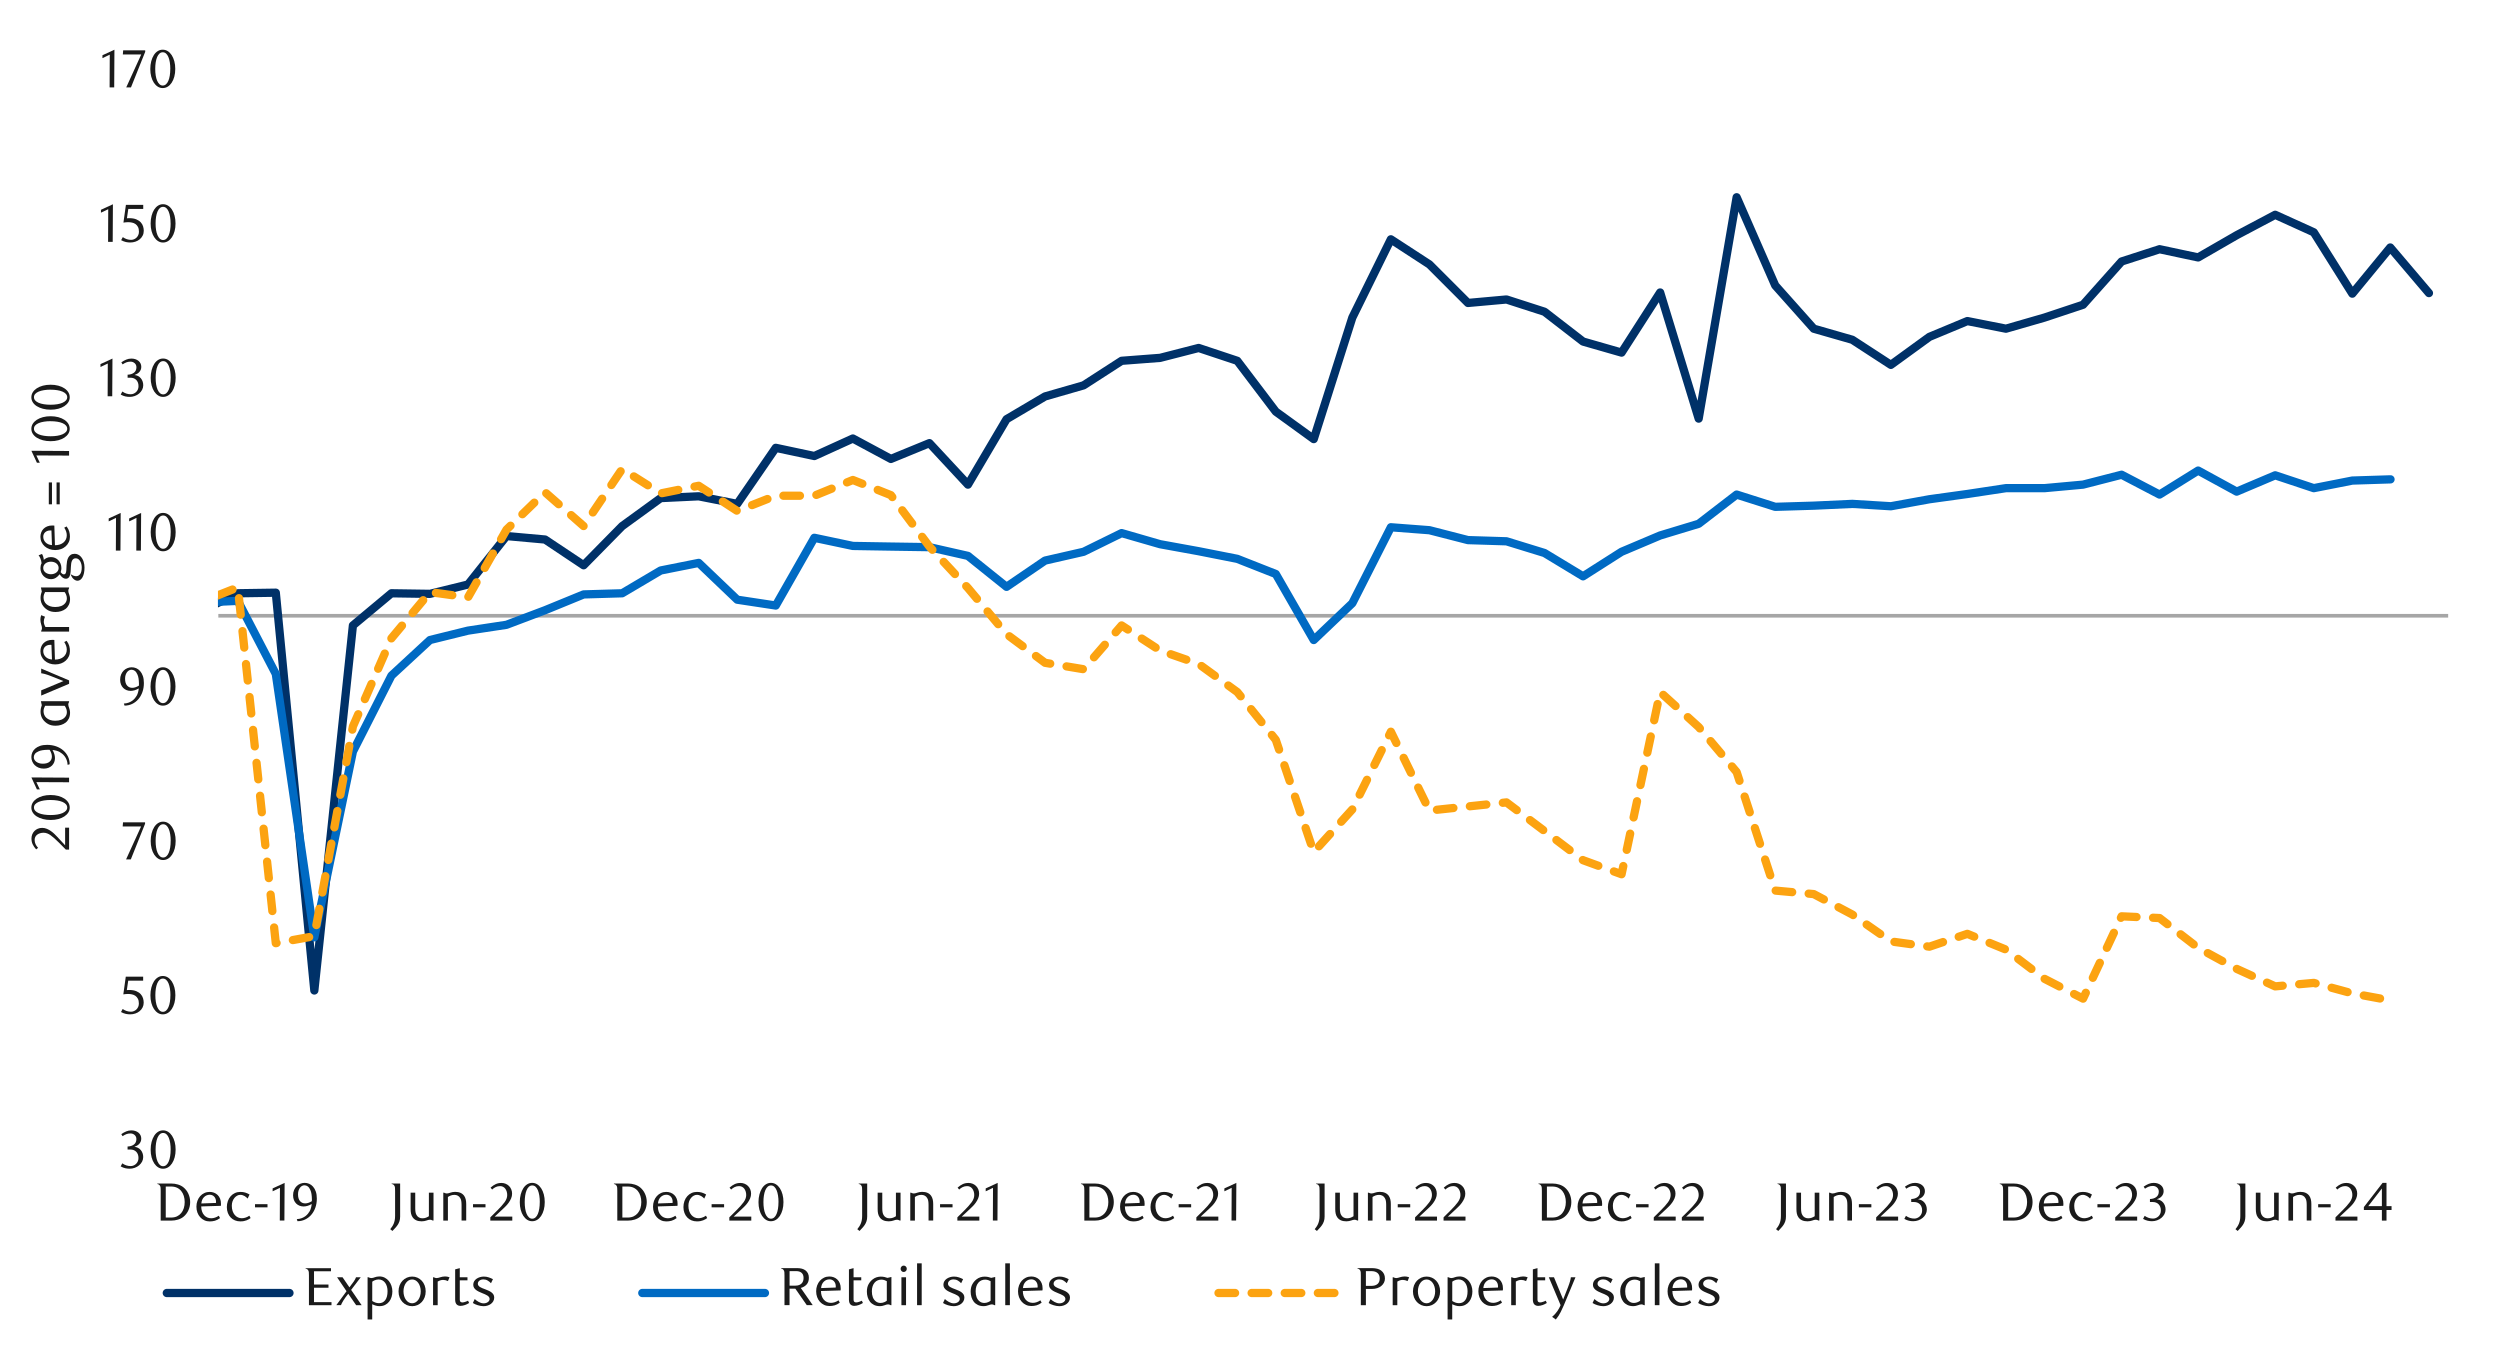 <?xml version="1.0" encoding="UTF-8"?>
<svg id="Layer_1" data-name="Layer 1" xmlns="http://www.w3.org/2000/svg" width="1460" height="790" xmlns:xlink="http://www.w3.org/1999/xlink" viewBox="0 0 1460 790">
  <defs>
    <style>
      .cls-1 {
        clip-path: url(#clippath-20);
      }

      .cls-2 {
        stroke: #006ac3;
      }

      .cls-2, .cls-3, .cls-4, .cls-5, .cls-6, .cls-7 {
        fill: none;
      }

      .cls-2, .cls-4, .cls-5 {
        stroke-linecap: round;
        stroke-width: 4.83px;
      }

      .cls-2, .cls-4, .cls-5, .cls-7 {
        stroke-linejoin: round;
      }

      .cls-8 {
        clip-path: url(#clippath-11);
      }

      .cls-9 {
        clip-path: url(#clippath-16);
      }

      .cls-10 {
        clip-path: url(#clippath-2);
      }

      .cls-11 {
        clip-path: url(#clippath-13);
      }

      .cls-12 {
        clip-path: url(#clippath-25);
      }

      .cls-13 {
        clip-path: url(#clippath-15);
      }

      .cls-14 {
        fill: #1a1a1a;
      }

      .cls-14, .cls-3 {
        stroke-width: 0px;
      }

      .cls-15 {
        clip-path: url(#clippath-6);
      }

      .cls-16 {
        clip-path: url(#clippath-26);
      }

      .cls-17 {
        clip-path: url(#clippath-7);
      }

      .cls-18 {
        clip-path: url(#clippath-21);
      }

      .cls-19 {
        clip-path: url(#clippath-1);
      }

      .cls-20 {
        clip-path: url(#clippath-4);
      }

      .cls-21 {
        clip-path: url(#clippath-12);
      }

      .cls-4 {
        stroke: #003168;
      }

      .cls-22 {
        clip-path: url(#clippath-24);
      }

      .cls-5 {
        stroke: #fca311;
        stroke-dasharray: 0 0 9.67 9.67;
      }

      .cls-23 {
        clip-path: url(#clippath-22);
      }

      .cls-24 {
        clip-path: url(#clippath-9);
      }

      .cls-25 {
        clip-path: url(#clippath);
      }

      .cls-26 {
        clip-path: url(#clippath-19);
      }

      .cls-27 {
        clip-path: url(#clippath-3);
      }

      .cls-28 {
        clip-path: url(#clippath-8);
      }

      .cls-29 {
        clip-path: url(#clippath-18);
      }

      .cls-30 {
        clip-path: url(#clippath-14);
      }

      .cls-31 {
        clip-path: url(#clippath-17);
      }

      .cls-32 {
        clip-path: url(#clippath-5);
      }

      .cls-33 {
        clip-path: url(#clippath-10);
      }

      .cls-34 {
        clip-path: url(#clippath-23);
      }

      .cls-6 {
        opacity: 0;
        stroke: #000;
        stroke-miterlimit: 10;
        stroke-width: .39px;
      }

      .cls-7 {
        stroke: #a6a6a6;
        stroke-width: 2.13px;
      }
    </style>
    <clipPath id="clippath">
      <rect class="cls-3" x="-132.92" y="-721.72" width="1725.84" height="2233.44"/>
    </clipPath>
    <clipPath id="clippath-1">
      <rect class="cls-3" x="9.21" y="15.99" width="1441.58" height="758.02"/>
    </clipPath>
    <clipPath id="clippath-2">
      <rect class="cls-3" x="127.29" y="43.91" width="1304.45" height="633.12"/>
    </clipPath>
    <clipPath id="clippath-3">
      <rect class="cls-3" x="127.29" y="43.91" width="1304.45" height="633.12"/>
    </clipPath>
    <clipPath id="clippath-4">
      <rect class="cls-3" x="127.29" y="43.91" width="1304.45" height="633.12"/>
    </clipPath>
    <clipPath id="clippath-5">
      <rect class="cls-3" x="9.55" y="16.33" width="1441.25" height="757.68"/>
    </clipPath>
    <clipPath id="clippath-6">
      <rect class="cls-3" x="9.55" y="16.33" width="1441.25" height="757.68"/>
    </clipPath>
    <clipPath id="clippath-7">
      <rect class="cls-3" x="9.55" y="16.33" width="1441.25" height="757.68"/>
    </clipPath>
    <clipPath id="clippath-8">
      <rect class="cls-3" x="9.55" y="16.33" width="1441.25" height="757.68"/>
    </clipPath>
    <clipPath id="clippath-9">
      <rect class="cls-3" x="9.55" y="16.33" width="1441.25" height="757.68"/>
    </clipPath>
    <clipPath id="clippath-10">
      <rect class="cls-3" x="9.55" y="16.33" width="1441.25" height="757.68"/>
    </clipPath>
    <clipPath id="clippath-11">
      <rect class="cls-3" x="9.55" y="16.33" width="1441.25" height="757.68"/>
    </clipPath>
    <clipPath id="clippath-12">
      <rect class="cls-3" x="9.55" y="16.33" width="1441.25" height="757.68"/>
    </clipPath>
    <clipPath id="clippath-13">
      <rect class="cls-3" x="9.55" y="16.33" width="1441.25" height="757.68"/>
    </clipPath>
    <clipPath id="clippath-14">
      <rect class="cls-3" x="9.55" y="16.33" width="1441.25" height="757.68"/>
    </clipPath>
    <clipPath id="clippath-15">
      <rect class="cls-3" x="9.55" y="16.33" width="1441.25" height="757.68"/>
    </clipPath>
    <clipPath id="clippath-16">
      <rect class="cls-3" x="9.55" y="16.33" width="1441.25" height="757.68"/>
    </clipPath>
    <clipPath id="clippath-17">
      <rect class="cls-3" x="9.55" y="16.33" width="1441.25" height="757.68"/>
    </clipPath>
    <clipPath id="clippath-18">
      <rect class="cls-3" x="9.55" y="16.33" width="1441.25" height="757.68"/>
    </clipPath>
    <clipPath id="clippath-19">
      <rect class="cls-3" x="9.55" y="16.33" width="1441.25" height="757.68"/>
    </clipPath>
    <clipPath id="clippath-20">
      <rect class="cls-3" x="9.55" y="16.33" width="1441.25" height="757.68"/>
    </clipPath>
    <clipPath id="clippath-21">
      <rect class="cls-3" x="9.55" y="16.33" width="1441.25" height="757.68"/>
    </clipPath>
    <clipPath id="clippath-22">
      <rect class="cls-3" x="9.55" y="16.33" width="1441.25" height="757.68"/>
    </clipPath>
    <clipPath id="clippath-23">
      <rect class="cls-3" x="9.55" y="16.33" width="1441.25" height="757.68"/>
    </clipPath>
    <clipPath id="clippath-24">
      <rect class="cls-3" x="9.55" y="16.33" width="1441.25" height="757.68"/>
    </clipPath>
    <clipPath id="clippath-25">
      <rect class="cls-3" x="9.55" y="16.33" width="1441.25" height="757.68"/>
    </clipPath>
    <clipPath id="clippath-26">
      <rect class="cls-3" x="9.55" y="16.33" width="1441.25" height="757.68"/>
    </clipPath>
  </defs>
  <g class="cls-25">
    <g class="cls-19">
      <rect class="cls-6" x="9.26" y="16.25" width="1441.41" height="757.9"/>
    </g>
    <line class="cls-7" x1="127.5" y1="359.61" x2="1429.73" y2="359.61"/>
    <g class="cls-10">
      <polyline class="cls-4" points="-7697.15 801.53 -7674.53 800.85 -7652.34 801.19 -7629.83 801.7 -7607.33 800.85 -7584.8 801.19 -7562.29 800.52 -7540.13 800.52 -7517.6 799.47 -7495.09 799.84 -7472.59 799.47 -7450.06 799.84 -7427.56 799.84 -7405.39 799.84 -7382.86 800.85 -7360.35 798.12 -7337.82 799.47 -7315.32 798.8 -7293.15 798.8 -7270.62 797.78 -7248.12 798.12 -7225.61 797.44 -7203.08 797.78 -7180.58 797.1 -7158.41 796.06 -7135.88 797.1 -7113.38 801.53 -7090.88 796.43 -7068.34 797.44 -7046.18 797.44 -7023.67 797.1 -7001.14 798.46 -6978.64 796.43 -6956.11 796.77 -6933.6 794.03 -6911.44 795.38 -6888.91 795.05 -6866.4 794.03 -6843.9 792.68 -6821.37 788.22 -6799.2 785.85 -6776.7 784.47 -6754.17 784.13 -6731.66 782.44 -6709.16 782.1 -6686.63 783.12 -6664.46 782.1 -6641.93 782.44 -6619.43 778.32 -6596.92 776.97 -6574.39 779.03 -6552.23 776.29 -6529.72 774.91 -6507.19 777.31 -6484.69 776.29 -6462.18 775.62 -6439.65 778.32 -6417.49 778.32 -6394.98 777.98 -6372.45 778.32 -6349.95 780.04 -6327.42 779.03 -6305.25 779.03 -6282.75 781.06 -6260.22 780.04 -6237.71 779.7 -6215.21 778.32 -6192.68 779.37 -6170.51 778.32 -6148.01 774.57 -6125.48 776.29 -6102.97 771.16 -6080.47 776.29 -6058.28 775.62 -6035.77 772.54 -6013.27 773.9 -5990.74 772.88 -5968.23 770.82 -5945.7 770.48 -5923.54 771.16 -5901.03 770.48 -5878.5 770.48 -5856 768.79 -5833.49 765.04 -5811.3 768.45 -5788.8 772.2 -5766.29 768.79 -5743.76 766.39 -5721.26 769.81 -5698.75 768.45 -5676.56 770.82 -5654.06 770.14 -5631.55 769.47 -5609.02 772.2 -5586.52 772.2 -5564.35 772.88 -5541.82 772.54 -5519.32 769.13 -5496.79 773.9 -5474.28 774.23 -5451.78 769.13 -5429.58 771.86 -5407.08 768.79 -5384.58 770.48 -5362.05 767.07 -5339.54 765.72 -5317.04 764.7 -5294.85 764.36 -5272.34 761.63 -5249.84 766.06 -5227.31 758.89 -5204.8 757.88 -5182.64 758.22 -5160.11 757.54 -5137.6 756.16 -5115.07 752.41 -5092.57 756.83 -5070.06 753.08 -5047.87 754.47 -5025.37 752.75 -5002.86 755.14 -4980.33 760.58 -4957.83 756.83 -4935.66 747.64 -4913.13 750.71 -4890.63 752.41 -4868.09 754.13 -4845.59 752.75 -4823.09 753.42 -4800.89 752.41 -4778.39 753.42 -4755.89 751.73 -4733.36 750.71 -4710.85 753.79 -4688.69 745.24 -4666.15 746.26 -4643.65 747.3 -4621.15 742.85 -4598.62 743.55 -4576.11 742.85 -4553.95 737.4 -4531.42 737.07 -4508.91 733.32 -4486.38 734.33 -4463.88 732.98 -4441.71 735.68 -4419.18 725.11 -4396.68 724.09 -4374.17 727.17 -4351.64 720.68 -4329.14 718.28 -4306.97 721.7 -4284.44 714.9 -4261.94 716.59 -4239.43 709.09 -4216.9 706.36 -4194.74 708.08 -4172.23 697.13 -4149.7 700.55 -4127.2 700.21 -4104.66 691.02 -4082.16 691.35 -4060 687.94 -4037.46 680.78 -4014.96 682.47 -3992.46 681.46 -3969.92 676.69 -3947.76 674.97 -3925.26 662.03 -3902.72 659.63 -3880.22 666.79 -3857.72 656.89 -3835.19 650.41 -3813.02 652.13 -3790.52 650.75 -3767.98 641.89 -3745.48 646.32 -3722.95 643.24 -3700.78 643.92 -3678.28 640.17 -3655.75 640.17 -3633.24 636.76 -3610.74 631.99 -3588.21 628.58 -3566.04 609.15 -3543.54 618.68 -3521.01 616.99 -3498.51 609.49 -3475.97 615.98 -3453.81 593.44 -3431.3 597.53 -3408.77 594.12 -3386.27 591.75 -3363.77 600.94 -3341.23 581.18 -3319.07 567.87 -3296.57 582.19 -3274.03 572.97 -3251.53 573.31 -3229.03 566.15 -3206.83 565.13 -3184.33 558.31 -3161.83 562.4 -3139.29 558.98 -3116.79 557.97 -3094.26 570.26 -3072.09 550.13 -3049.59 544.66 -3027.06 557.29 -3004.55 545.7 -2982.05 536.14 -2959.52 550.47 -2937.35 533.07 -2914.85 533.41 -2892.32 536.48 -2869.81 536.14 -2847.31 582.87 -2825.12 593.11 -2802.61 602.33 -2780.11 626.89 -2757.58 607.77 -2735.08 608.78 -2712.54 615.61 -2690.38 607.43 -2667.87 598.21 -2645.34 597.87 -2622.84 578.1 -2600.34 571.95 -2578.14 585.27 -2555.64 555.23 -2533.13 565.81 -2510.6 548.07 -2488.1 549.11 -2465.6 547.39 -2443.4 523.85 -2420.9 519.08 -2398.4 519.76 -2375.86 525.57 -2353.36 521.14 -2331.19 524.21 -2308.66 514.31 -2286.16 517.39 -2263.63 496.24 -2241.12 528.64 -2218.62 486 -2196.43 483.94 -2173.92 488.37 -2151.42 483.27 -2128.89 475.09 -2106.38 475.09 -2084.22 488.03 -2061.69 495.19 -2039.18 489.41 -2016.65 495.19 -1994.15 492.49 -1971.64 511.92 -1949.45 470.97 -1926.95 480.87 -1904.44 452.22 -1881.91 453.6 -1859.41 476.1 -1837.24 469.96 -1814.71 463.13 -1792.21 458.03 -1769.7 482.25 -1747.17 455.29 -1724.67 440.97 -1702.5 428.7 -1679.97 431.41 -1657.47 433.46 -1634.94 453.94 -1612.43 468.26 -1590.27 464.51 -1567.74 455.97 -1545.23 468.94 -1522.73 455.97 -1500.2 449.48 -1477.69 453.94 -1455.53 422.55 -1433 498.61 -1410.49 465.53 -1387.99 436.88 -1365.46 433.8 -1343.29 445.39 -1320.79 412.65 -1298.26 424.58 -1275.75 418.12 -1253.22 417.42 -1230.72 432.79 -1208.55 424.92 -1186.02 425.96 -1163.52 399 -1141.01 482.59 -1118.48 458.03 -1096.32 447.45 -1073.81 443.36 -1051.28 449.82 -1028.78 449.82 -1006.27 427.32 -983.74 430.05 -961.58 448.47 -939.05 422.21 -916.54 476.1 -894.04 457.69 -871.51 464.17 -849.34 452.22 -826.84 452.89 -804.31 448.81 -781.8 446.78 -759.3 431.74 -736.77 449.82 -714.6 447.11 -692.1 434.14 -669.57 422.55 -647.06 423.9 -624.53 452.22 -602.37 386.4 -579.86 402.42 -557.33 400.36 -534.83 392.52 -512.32 410.26 -489.79 407.89 -467.63 418.8 -445.12 425.96 -422.59 398.67 -400.09 393.9 -377.57 402.08 -355.06 360.45 -332.88 403.09 -310.37 389.11 -287.86 388.09 -265.34 383.66 -242.83 391.16 -220.66 376.16 -198.14 351.94 -175.63 355.69 -153.11 363.87 -130.6 391.84 -108.08 359.1 -85.91 401.06 -63.4 345.79 -40.88 376.5 -18.37 352.62 4.14 357.72 26.32 352.62 48.83 364.21 71.35 355.01 93.86 347.14 116.37 357.38 138.89 346.47 161.06 346.13 183.57 578.44 206.1 365.25 228.6 346.47 251.11 346.81 273.3 341.36 295.8 313.05 318.31 315.08 340.84 330.11 363.34 307.24 385.85 290.89 408.04 289.84 430.54 294.27 453.05 261.53 475.58 266.32 498.08 256.09 520.28 268.02 542.78 258.79 565.28 283.02 587.82 244.81 610.32 231.52 632.82 225.04 655.02 210.71 677.52 208.99 700.02 203.21 722.56 210.71 745.06 240.38 767.22 256.43 789.76 185.47 812.26 139.76 834.79 154.43 857.29 176.93 879.8 174.9 901.99 182.06 924.5 199.46 947 205.92 969.53 170.81 992.03 244.47 1014.2 115.2 1036.73 166.69 1059.24 191.96 1081.74 198.42 1104.27 213.08 1126.77 196.73 1148.94 187.5 1171.47 191.96 1193.97 185.47 1216.51 177.97 1239.01 152.71 1261.18 145.54 1283.71 150.34 1306.21 137.36 1328.71 125.44 1351.25 135.67 1373.75 171.49 1395.91 144.53 1418.5 171.15"/>
    </g>
    <g class="cls-27">
      <polyline class="cls-2" points="-7697.15 801.87 -7674.53 802.26 -7652.34 801.53 -7629.83 801.19 -7607.33 801.87 -7584.8 801.53 -7562.29 801.53 -7540.13 801.53 -7517.6 801.19 -7495.09 801.19 -7472.59 801.19 -7450.06 800.85 -7427.56 800.85 -7405.39 801.19 -7382.86 800.52 -7360.35 799.84 -7337.82 800.18 -7315.32 800.52 -7293.15 800.18 -7270.62 800.18 -7248.12 799.84 -7225.61 799.47 -7203.08 799.13 -7180.58 799.13 -7158.41 798.8 -7135.88 799.13 -7113.38 798.12 -7090.88 798.46 -7068.34 797.44 -7046.18 797.1 -7023.67 796.77 -7001.14 796.43 -6978.64 796.43 -6956.11 796.43 -6933.6 796.43 -6911.44 796.06 -6888.91 796.06 -6866.4 795.05 -6843.9 795.38 -6821.37 795.05 -6799.2 794.37 -6776.7 794.03 -6754.17 793.35 -6731.66 792.68 -6709.16 792.31 -6686.63 791.63 -6664.46 791.29 -6641.93 790.96 -6619.43 790.28 -6596.92 789.6 -6574.39 790.28 -6552.23 790.62 -6529.72 789.26 -6507.19 788.9 -6484.69 788.22 -6462.18 787.88 -6439.65 787.21 -6417.49 786.87 -6394.98 786.53 -6372.45 786.53 -6349.95 785.85 -6327.42 785.15 -6305.25 786.53 -6282.75 785.15 -6260.22 784.81 -6237.71 784.13 -6215.21 783.79 -6192.68 783.45 -6170.51 783.12 -6148.01 782.78 -6125.48 782.1 -6102.97 782.1 -6080.47 781.4 -6058.28 780.04 -6035.77 781.73 -6013.27 781.06 -5990.74 781.06 -5968.23 780.72 -5945.7 780.72 -5923.54 780.38 -5901.03 780.04 -5878.5 780.04 -5856 780.04 -5833.49 779.7 -5811.3 779.7 -5788.8 779.7 -5766.29 779.7 -5743.76 779.7 -5721.26 779.03 -5698.75 779.03 -5676.56 779.03 -5654.06 778.32 -5631.55 777.98 -5609.02 777.65 -5586.52 777.65 -5564.35 777.65 -5541.82 777.31 -5519.32 777.31 -5496.79 777.65 -5474.28 777.31 -5451.78 776.97 -5429.58 776.97 -5407.08 777.31 -5384.58 776.63 -5362.05 776.29 -5339.54 775.95 -5317.04 775.62 -5294.85 775.28 -5272.34 774.94 -5249.84 774.23 -5227.31 774.23 -5204.8 773.9 -5182.64 773.9 -5160.11 773.9 -5137.6 773.56 -5115.07 773.22 -5092.57 772.88 -5070.06 772.54 -5047.87 772.2 -5025.37 771.86 -5002.86 771.86 -4980.33 770.82 -4957.83 770.82 -4935.66 770.14 -4913.13 770.48 -4890.63 770.14 -4868.09 769.47 -4845.59 769.47 -4823.09 769.47 -4800.89 769.13 -4778.39 768.79 -4755.89 768.11 -4733.36 767.75 -4710.85 766.73 -4688.69 767.07 -4666.15 767.41 -4643.65 767.07 -4621.15 766.73 -4598.62 766.06 -4576.11 766.06 -4553.95 766.06 -4531.42 765.38 -4508.91 765.04 -4486.38 764.36 -4463.88 763.66 -4441.71 761.97 -4419.18 763.32 -4396.68 762.31 -4374.17 761.97 -4351.64 761.63 -4329.14 762.31 -4306.97 760.25 -4284.44 759.57 -4261.94 758.89 -4239.43 758.22 -4216.9 757.88 -4194.74 757.54 -4172.23 757.88 -4149.7 756.16 -4127.2 754.8 -4104.66 754.13 -4082.16 753.08 -4060 752.75 -4037.46 751.39 -4014.96 750.71 -3992.46 750.01 -3969.92 748.32 -3947.76 747.98 -3925.26 747.3 -3902.72 747.98 -3880.22 746.6 -3857.72 745.24 -3835.19 743.89 -3813.02 743.89 -3790.52 742.85 -3767.98 741.83 -3745.48 740.48 -3722.95 739.1 -3700.78 738.08 -3678.28 737.4 -3655.75 735.01 -3633.24 732.98 -3610.74 731.26 -3588.21 730.92 -3566.04 729.9 -3543.54 728.52 -3521.01 725.81 -3498.51 726.49 -3475.97 725.81 -3453.81 725.11 -3431.3 724.43 -3408.77 723.42 -3386.27 722.74 -3363.77 724.77 -3341.23 720.34 -3319.07 718.28 -3296.57 717.27 -3274.03 715.92 -3251.53 713.52 -3229.03 713.52 -3206.83 712.17 -3184.33 710.78 -3161.83 709.77 -3139.29 707.71 -3116.79 706.02 -3094.26 706.69 -3072.09 701.25 -3049.59 699.19 -3027.06 697.13 -3004.55 695.44 -2982.05 693.38 -2959.52 691.69 -2937.35 689.97 -2914.85 688.28 -2892.32 686.93 -2869.81 685.54 -2847.31 684.19 -2825.12 685.54 -2802.61 683.18 -2780.11 683.51 -2757.58 680.44 -2735.08 678.38 -2712.54 676.35 -2690.38 674.29 -2667.87 671.9 -2645.34 670.2 -2622.84 668.48 -2600.34 665.07 -2578.14 663.72 -2555.64 662.7 -2533.13 656.56 -2510.6 644.63 -2488.1 651.79 -2465.6 648.04 -2443.4 644.63 -2420.9 642.23 -2398.4 639.83 -2375.86 636.76 -2353.36 635.07 -2331.19 633.35 -2308.66 630.98 -2286.16 629.93 -2263.63 625.85 -2241.12 624.49 -2218.62 620.74 -2196.43 618.01 -2173.92 614.93 -2151.42 612.56 -2128.89 609.83 -2106.38 607.77 -2084.22 605.4 -2061.69 605.03 -2039.18 603 -2016.65 601.28 -1994.15 599.93 -1971.64 589.02 -1949.45 592.09 -1926.95 590.03 -1904.44 588 -1881.91 585.6 -1859.41 583.55 -1837.24 581.18 -1814.71 574.69 -1792.21 576.04 -1769.7 574.01 -1747.17 570.94 -1724.67 568.54 -1702.5 565.47 -1679.97 564.12 -1657.47 561.04 -1634.94 558.64 -1612.43 555.23 -1590.27 553.54 -1567.74 550.81 -1545.23 542.29 -1522.73 545.36 -1500.2 544.32 -1477.69 539.21 -1455.53 539.55 -1433 534.42 -1410.49 533.74 -1387.99 529.65 -1365.46 525.9 -1343.29 523.85 -1320.79 523.17 -1298.26 521.82 -1275.75 509.18 -1253.22 517.05 -1230.72 517.05 -1208.55 506.11 -1186.02 498.95 -1163.52 498.27 -1141.01 491.78 -1118.48 489.41 -1096.32 485.32 -1073.81 481.55 -1051.28 475.76 -1028.78 472.69 -1006.27 478.16 -983.74 466.88 -961.58 465.87 -939.05 471.68 -916.54 464.85 -894.04 462.45 -871.51 458.7 -849.34 455.29 -826.84 450.86 -804.31 446.78 -781.8 443.02 -759.3 439.61 -736.77 440.97 -714.6 435.16 -692.1 432.79 -669.57 432.79 -647.06 434.82 -624.53 421.87 -602.37 419.48 -579.86 415.73 -557.33 410.93 -534.83 408.23 -512.32 405.83 -489.79 403.77 -467.63 402.08 -445.12 399.68 -422.59 397.31 -400.09 397.31 -377.57 406.51 -355.06 407.18 -332.88 399 -310.37 395.25 -287.86 397.31 -265.34 396.27 -242.83 389.81 -220.66 387.75 -198.14 387.75 -175.63 385.02 -153.11 385.36 -130.6 383.66 -108.08 374.1 -85.91 371.71 -63.4 364.21 -40.88 362.51 -18.37 361.13 4.14 359.1 26.32 355.35 48.83 354.67 71.35 356.03 93.86 353.63 116.37 351.94 138.89 350.9 161.06 393.56 183.57 547.39 206.1 438.91 228.6 394.58 251.11 373.77 273.3 368.29 295.8 364.88 318.31 356.37 340.84 347.14 363.34 346.47 385.85 333.16 408.04 328.73 430.54 350.22 453.05 353.63 475.58 314.07 498.08 318.83 520.28 319.2 542.78 319.54 565.28 324.64 587.82 342.72 610.32 327.38 632.82 322.24 655.02 311.33 677.52 317.82 700.02 321.91 722.56 326.36 745.06 335.22 767.22 373.77 789.76 352.28 812.26 307.92 834.79 309.64 857.29 315.42 879.8 316.12 901.99 322.95 924.5 336.57 947 322.24 969.53 312.71 992.03 305.89 1014.2 288.83 1036.73 295.99 1059.24 295.31 1081.74 294.27 1104.27 295.65 1126.77 291.56 1148.94 288.49 1171.47 285.08 1193.97 285.08 1216.51 283.02 1239.01 277.24 1261.18 288.83 1283.71 274.81 1306.21 287.11 1328.71 277.58 1351.25 285.08 1373.75 280.65 1396.06 279.94"/>
    </g>
    <g class="cls-20">
      <polyline class="cls-5" points="-5227.39 778.04 -5204.8 775.95 -5182.61 773.56 -5160.11 772.54 -5137.6 769.81 -5115.07 767.75 -5092.57 769.13 -5070.06 767.41 -5047.87 768.11 -5025.37 762.31 -5002.86 763.66 -4980.33 758.55 -4957.83 766.73 -4935.66 763.66 -4913.13 763.32 -4890.63 761.29 -4868.09 760.58 -4845.59 761.29 -4823.09 756.16 -4800.89 757.88 -4778.39 758.55 -4755.89 762.31 -4733.36 759.23 -4710.85 744.57 -4688.69 765.04 -4666.15 764.7 -4643.65 751.73 -4621.15 748.66 -4598.62 751.73 -4576.11 747.64 -4553.95 750.01 -4531.42 742.17 -4508.91 742.51 -4486.38 736.73 -4463.88 736.02 -4441.71 738.76 -4419.18 737.74 -4396.68 737.74 -4374.17 735.35 -4351.64 732.27 -4329.14 729.9 -4306.97 729.9 -4284.44 728.86 -4261.94 729.56 -4239.43 721.36 -4216.9 721.7 -4194.74 721.36 -4172.23 715.58 -4149.7 709.43 -4127.2 714.2 -4104.66 714.2 -4082.16 713.86 -4060 716.25 -4037.46 719.67 -4014.96 721.7 -3992.46 727.17 -3969.92 722.74 -3947.76 716.25 -3925.26 701.25 -3902.72 686.93 -3880.22 703.28 -3857.69 702.61 -3835.19 694.77 -3813.02 709.77 -3790.49 715.58 -3767.98 711.83 -3745.48 670.54 -3722.95 277.91 -3700.78 698.52 -3678.28 647 -3655.75 667.81 -3633.24 689.63 -3610.74 594.12 -3588.21 617.33 -3566.04 637.1 -3543.54 624.15 -3521.01 628.58 -3498.51 661.66 -3475.97 658.25 -3453.81 668.82 -3431.3 671.9 -3408.77 640.51 -3386.27 630.3 -3363.77 644.63 -3341.23 607.43 -3319.07 614.59 -3296.57 608.45 -3274.03 596.86 -3251.53 604.36 -3229.03 607.09 -3206.83 591.41 -3184.33 584.59 -3161.83 601.99 -3139.29 596.52 -3116.79 589.02 -3094.26 606.42 -3072.09 619.02 -3049.59 622.43 -3027.06 619.02 -3004.55 630.3 -2982.05 637.1 -2959.52 631.65 -2937.35 651.08 -2914.85 661.32 -2892.32 643.92 -2869.81 661.66 -2847.31 665.78 -2825.12 639.49 -2802.61 623.48 -2780.11 611.86 -2757.58 596.52 -2735.08 560.36 -2712.54 545.36 -2690.38 542.97 -2667.87 534.08 -2645.34 527.62 -2622.84 554.89 -2600.34 539.89 -2578.14 535.46 -2555.64 551.14 -2533.13 544.32 -2510.6 541.58 -2488.1 540.91 -2465.6 493.5 -2443.4 558.31 -2420.9 562.06 -2398.37 579.79 -2375.86 558.31 -2353.36 525.23 -2331.17 509.86 -2308.66 518.74 -2286.16 496.24 -2263.63 505.09 -2241.12 518.74 -2218.62 502.02 -2196.43 517.05 -2173.92 509.18 -2151.42 504.75 -2128.89 536.14 -2106.38 527.62 -2084.22 510.56 -2061.69 550.47 -2039.18 548.07 -2016.65 505.09 -1994.15 567.53 -1971.64 558.98 -1949.45 547.39 -1926.95 550.81 -1904.44 534.08 -1881.91 521.14 -1859.41 497.93 -1837.24 493.5 -1814.71 517.39 -1792.21 494.86 -1769.7 482.25 -1747.17 494.18 -1724.67 419.14 -1702.5 452.22 -1679.97 462.45 -1657.47 445.39 -1634.94 463.13 -1612.43 492.12 -1590.27 460.06 -1567.74 465.87 -1545.23 455.63 -1522.73 465.53 -1500.2 441.98 -1477.69 477.8 -1455.53 423.23 -1433 467.93 -1410.49 496.91 -1387.99 505.43 -1365.46 508.17 -1343.29 508.84 -1320.76 521.82 -1298.26 510.23 -1275.75 499.99 -1253.22 484.28 -1230.72 486.68 -1208.55 476.78 -1186.02 502.7 -1163.52 519.08 -1141.01 505.43 -1118.48 490.09 -1096.32 468.94 -1073.81 464.51 -1051.28 458.37 -1028.78 462.45 -1006.25 476.44 -983.74 463.13 -961.58 448.81 -939.05 454.95 -916.54 444.38 -894.04 407.18 -871.51 394.58 -849.34 354.67 -826.84 403.77 -804.31 426.64 -781.8 399.34 -759.3 395.59 -736.77 362.18 -714.6 364.88 -692.1 402.08 -669.57 405.15 -647.06 331.13 -624.53 356.37 -602.37 359.78 -579.86 344.1 -557.33 377.52 -534.83 370.35 -512.32 402.08 -489.79 389.11 -467.63 386.74 -445.12 391.5 -422.59 370.35 -400.08 373.09 -377.57 332.48 -355.06 358.42 -332.88 356.7 -310.37 370.01 -287.86 351.6 -265.34 353.97 -242.83 364.88 -220.65 381.94 -198.14 383.66 -175.63 388.43 -153.11 373.09 -130.6 354.67 -108.08 366.94 -85.91 368.29 -63.4 351.94 -40.88 363.87 -18.37 378.19 4.15 365.93 26.32 355.69 48.83 355.35 71.35 352.95 93.86 360.79 116.37 351.94 138.89 343.06 161.06 550.81 183.57 546.72 206.1 424.24 228.6 372.75 251.11 345.79 273.3 348.86 295.8 309.3 318.31 287.47 340.84 307.24 363.34 273.91 385.88 288.15 408.04 283.69 430.54 298.39 453.08 289.5 475.58 289.5 498.08 280.31 520.28 289.17 542.78 319.2 565.28 343.39 587.82 370.35 610.32 387.08 632.82 390.83 655.02 365.25 677.52 379.91 700.02 387.75 722.56 404.14 745.06 432.08 767.22 497.59 789.76 472.69 812.26 427.32 834.79 473.37 857.29 470.97 879.8 468.6 901.99 485.32 924.5 502.36 947 510.56 969.53 404.14 992.03 424.58 1014.2 450.86 1036.73 520.1 1059.24 522.15 1081.74 534.08 1104.27 549.79 1126.77 552.86 1148.94 545.36 1171.47 554.56 1193.97 571.62 1216.51 583.21 1239.01 535.13 1261.18 536.14 1283.71 553.54 1306.21 565.81 1328.71 576.04 1351.25 574.01 1373.75 580.13 1396.06 584.25"/>
    </g>
    <g class="cls-32">
      <g>
        <path class="cls-14" d="M78.48,669.75c.77.06,1.48.26,2.1.58s1.17.75,1.62,1.29c.45.53.8,1.15,1.05,1.84.25.69.38,1.45.38,2.26,0,.96-.22,1.86-.66,2.68-.44.83-1.03,1.55-1.76,2.17-.73.62-1.58,1.1-2.54,1.44-.96.35-1.96.52-2.98.52-.8,0-1.62-.09-2.47-.27-.85-.18-1.76-.54-2.75-1.08l.94-1.79c1.53,1.07,3.16,1.6,4.9,1.6.59,0,1.15-.11,1.7-.35.54-.23,1.03-.55,1.46-.96.43-.41.77-.9,1.02-1.48.25-.58.38-1.22.38-1.93,0-.82-.12-1.53-.37-2.15s-.58-1.14-1-1.55-.92-.73-1.5-.94c-.58-.21-1.19-.31-1.84-.31h-1.66v-1.76c1.51-.04,2.74-.43,3.71-1.16.96-.73,1.44-1.8,1.44-3.2,0-.96-.34-1.75-1.02-2.36-.68-.61-1.5-.91-2.46-.91-.84,0-1.61.13-2.32.39-.71.26-1.47.67-2.26,1.21l-.75-1.19c.94-.67,1.89-1.2,2.86-1.6.96-.4,1.97-.6,3.01-.6.86,0,1.64.12,2.34.36.7.24,1.31.57,1.82.99.51.42.91.92,1.19,1.51.29.59.43,1.24.43,1.95,0,.63-.1,1.19-.31,1.7-.21.5-.49.95-.85,1.35-.36.4-.77.74-1.26,1.02-.48.28-1.01.53-1.57.74Z"/>
        <path class="cls-14" d="M102.56,671.37c0,1.64-.18,3.13-.55,4.5-.37,1.36-.88,2.54-1.54,3.54-.66,1-1.43,1.77-2.32,2.31-.89.54-1.86.82-2.93.82s-2.01-.28-2.88-.83c-.88-.56-1.64-1.33-2.29-2.31-.65-.99-1.15-2.16-1.52-3.52-.37-1.36-.55-2.85-.55-4.47s.18-3.14.55-4.53.87-2.58,1.5-3.58c.64-1.01,1.4-1.79,2.29-2.34.89-.55,1.85-.83,2.9-.83s2.04.28,2.93.83c.89.56,1.66,1.34,2.32,2.34.66,1.01,1.17,2.2,1.54,3.57s.55,2.88.55,4.51ZM99.67,671.42c0-1.38-.09-2.67-.28-3.86s-.47-2.23-.83-3.11c-.37-.88-.82-1.56-1.37-2.06-.54-.49-1.18-.74-1.92-.74s-1.37.25-1.92.74c-.54.49-1,1.17-1.37,2.04-.37.87-.64,1.9-.83,3.08s-.28,2.46-.28,3.85.09,2.66.28,3.85c.19,1.18.47,2.21.85,3.08.38.87.84,1.55,1.38,2.04.54.49,1.17.74,1.88.74s1.35-.25,1.9-.74,1.02-1.17,1.38-2.04c.37-.87.64-1.89.83-3.06.19-1.17.28-2.44.28-3.8Z"/>
      </g>
    </g>
    <g class="cls-15">
      <g>
        <path class="cls-14" d="M83.61,572.72h-8.73l-.82,5.5c.23-.02.46-.04.69-.05.23-.01.46-.02.69-.02,1.65,0,3.03.23,4.13.69,1.1.46,1.97,1.05,2.61,1.76.64.71,1.09,1.5,1.35,2.37s.39,1.71.39,2.53c0,1.05-.21,1.99-.64,2.84-.43.85-1,1.57-1.73,2.17-.72.6-1.56,1.06-2.51,1.38-.95.33-1.95.49-3,.49-.86,0-1.71-.09-2.56-.27-.85-.18-1.79-.54-2.81-1.08l.97-1.79c1.51,1.07,3.13,1.6,4.87,1.6.57,0,1.12-.11,1.68-.35.55-.23,1.05-.55,1.48-.97.43-.42.77-.92,1.04-1.51.26-.59.39-1.24.39-1.95,0-1.13-.19-2.06-.57-2.78-.38-.72-.86-1.29-1.46-1.71s-1.28-.71-2.04-.86c-.76-.16-1.52-.24-2.28-.24-.48,0-.96.03-1.43.08-.47.05-.91.11-1.3.17l1.44-10.36h10.14v2.35Z"/>
        <path class="cls-14" d="M102.42,581.22c0,1.64-.18,3.13-.55,4.5-.37,1.36-.88,2.54-1.54,3.54-.66,1-1.43,1.77-2.32,2.31-.89.54-1.86.82-2.93.82s-2.01-.28-2.88-.83c-.88-.56-1.64-1.33-2.29-2.31-.65-.99-1.15-2.16-1.52-3.52-.37-1.36-.55-2.85-.55-4.47s.18-3.14.55-4.53.87-2.58,1.5-3.58c.64-1.01,1.4-1.79,2.29-2.34.89-.55,1.85-.83,2.9-.83s2.04.28,2.93.83c.89.56,1.66,1.34,2.32,2.34.66,1.01,1.17,2.2,1.54,3.57s.55,2.88.55,4.51ZM99.53,581.26c0-1.38-.09-2.67-.28-3.86s-.47-2.23-.83-3.11c-.37-.88-.82-1.56-1.37-2.06-.54-.49-1.18-.74-1.92-.74s-1.37.25-1.92.74c-.54.49-1,1.17-1.37,2.04-.37.87-.64,1.9-.83,3.08s-.28,2.46-.28,3.85.09,2.66.28,3.85c.19,1.18.47,2.21.85,3.08.38.87.84,1.55,1.38,2.04.54.49,1.17.74,1.88.74s1.35-.25,1.9-.74,1.02-1.17,1.38-2.04c.37-.87.64-1.89.83-3.06.19-1.17.28-2.44.28-3.8Z"/>
      </g>
    </g>
    <g class="cls-17">
      <g>
        <path class="cls-14" d="M76.39,501.88h-2.76l8.76-19.22h-10.74l.19-2.42h12.88v.85l-8.32,20.79Z"/>
        <path class="cls-14" d="M102.58,491.09c0,1.64-.18,3.13-.55,4.5-.37,1.36-.88,2.54-1.54,3.54-.66,1-1.43,1.77-2.32,2.31-.89.54-1.86.82-2.93.82s-2.01-.28-2.88-.83c-.88-.56-1.64-1.33-2.29-2.31-.65-.99-1.15-2.16-1.52-3.52-.37-1.36-.55-2.85-.55-4.47s.18-3.14.55-4.53.87-2.58,1.5-3.58c.64-1.01,1.4-1.79,2.29-2.34.89-.55,1.85-.83,2.9-.83s2.04.28,2.93.83c.89.56,1.66,1.34,2.32,2.34.66,1.01,1.17,2.2,1.54,3.57s.55,2.88.55,4.51ZM99.69,491.14c0-1.38-.09-2.67-.28-3.86s-.47-2.23-.83-3.11c-.37-.88-.82-1.56-1.37-2.06-.54-.49-1.18-.74-1.92-.74s-1.37.25-1.92.74c-.54.49-1,1.17-1.37,2.04-.37.87-.64,1.9-.83,3.08s-.28,2.46-.28,3.85.09,2.66.28,3.85c.19,1.18.47,2.21.85,3.08.38.87.84,1.55,1.38,2.04.54.49,1.17.74,1.88.74s1.35-.25,1.9-.74,1.02-1.17,1.38-2.04c.37-.87.64-1.89.83-3.06.19-1.17.28-2.44.28-3.8Z"/>
      </g>
    </g>
    <g class="cls-28">
      <g>
        <path class="cls-14" d="M72.36,410.87c1.09-.06,2.04-.25,2.86-.57.82-.31,1.52-.7,2.12-1.15s1.1-.94,1.52-1.46c.42-.52.76-1.03,1.04-1.51.29-.52.54-1.18.75-1.96.21-.79.33-1.51.38-2.18-.8.48-1.6.84-2.42,1.08-.82.24-1.59.36-2.32.36-.84,0-1.63-.15-2.37-.44-.74-.29-1.39-.72-1.95-1.27-.55-.55-.99-1.23-1.32-2.04-.32-.81-.49-1.73-.49-2.78,0-1.15.19-2.18.58-3.08.39-.9.9-1.66,1.52-2.28.63-.62,1.35-1.09,2.17-1.41.82-.32,1.65-.49,2.51-.49s1.74.18,2.59.53c.85.36,1.61.91,2.28,1.67.67.75,1.21,1.71,1.62,2.87s.61,2.54.61,4.13c0,1.91-.29,3.66-.86,5.28-.58,1.61-1.37,3-2.39,4.18-1.02,1.17-2.21,2.09-3.6,2.75-1.38.66-2.87.99-4.46.99l-.38-1.22ZM81.12,400.42c.02-.23.03-.43.03-.6v-.6c-.02-1.13-.1-2.13-.24-3.01-.14-.88-.35-1.64-.65-2.29-.42-.98-.92-1.7-1.51-2.14-.59-.44-1.24-.66-1.95-.66-.48,0-.95.12-1.4.36-.45.24-.85.59-1.2,1.05-.35.46-.63,1.01-.84,1.65-.21.64-.31,1.37-.31,2.18,0,1.78.39,3.11,1.17,4,.78.89,1.78,1.33,3,1.33s2.5-.43,3.91-1.29Z"/>
        <path class="cls-14" d="M102.48,400.93c0,1.64-.18,3.13-.55,4.5-.37,1.36-.88,2.54-1.54,3.54-.66,1-1.43,1.77-2.32,2.31-.89.54-1.86.82-2.93.82s-2.01-.28-2.88-.83c-.88-.56-1.64-1.33-2.29-2.31-.65-.99-1.15-2.16-1.52-3.52-.37-1.36-.55-2.85-.55-4.47s.18-3.14.55-4.53.87-2.58,1.5-3.58c.64-1.01,1.4-1.79,2.29-2.34.89-.55,1.85-.83,2.9-.83s2.04.28,2.93.83c.89.56,1.66,1.34,2.32,2.34.66,1.01,1.17,2.2,1.54,3.57s.55,2.88.55,4.51ZM99.59,400.98c0-1.38-.09-2.67-.28-3.86s-.47-2.23-.83-3.11c-.37-.88-.82-1.56-1.37-2.06-.54-.49-1.18-.74-1.92-.74s-1.37.25-1.92.74c-.54.49-1,1.17-1.37,2.04-.37.87-.64,1.9-.83,3.08s-.28,2.46-.28,3.85.09,2.66.28,3.85c.19,1.18.47,2.21.85,3.08.38.87.84,1.55,1.38,2.04.54.49,1.17.74,1.88.74s1.35-.25,1.9-.74,1.02-1.17,1.38-2.04c.37-.87.64-1.89.83-3.06.19-1.17.28-2.44.28-3.8Z"/>
      </g>
    </g>
    <g class="cls-24">
      <g>
        <path class="cls-14" d="M67.66,321.57l.09-19.12-4.27,2.04v-1.7l7-3.23-.13,22.01h-2.7Z"/>
        <path class="cls-14" d="M79.6,321.57l.09-19.12-4.27,2.04v-1.7l7-3.23-.13,22.01h-2.7Z"/>
        <path class="cls-14" d="M102.58,310.78c0,1.64-.18,3.13-.55,4.5-.37,1.36-.88,2.54-1.54,3.54-.66,1-1.43,1.77-2.32,2.31-.89.54-1.86.82-2.93.82s-2.01-.28-2.88-.83-1.64-1.33-2.29-2.31c-.65-.99-1.15-2.16-1.52-3.52-.37-1.36-.55-2.85-.55-4.47s.18-3.14.55-4.53.87-2.58,1.5-3.58c.64-1.01,1.4-1.79,2.29-2.34.89-.56,1.85-.83,2.9-.83s2.04.28,2.93.83c.89.56,1.66,1.34,2.32,2.34.66,1.01,1.17,2.2,1.54,3.57.37,1.37.55,2.88.55,4.51ZM99.7,310.83c0-1.38-.09-2.67-.28-3.86s-.47-2.23-.83-3.11c-.37-.88-.82-1.56-1.37-2.06-.54-.49-1.18-.74-1.92-.74s-1.37.25-1.92.74c-.54.49-1,1.17-1.37,2.04-.37.87-.64,1.89-.83,3.08-.19,1.18-.28,2.47-.28,3.85s.09,2.66.28,3.85c.19,1.18.47,2.21.85,3.08.38.87.84,1.55,1.38,2.04.54.49,1.17.74,1.88.74s1.35-.25,1.9-.74c.55-.49,1.02-1.17,1.38-2.04.37-.87.64-1.89.83-3.06s.28-2.44.28-3.8Z"/>
      </g>
    </g>
    <g class="cls-33">
      <g>
        <path class="cls-14" d="M62.86,231.41l.09-19.12-4.27,2.04v-1.7l7-3.23-.13,22.01h-2.7Z"/>
        <path class="cls-14" d="M78.5,219.01c.77.06,1.48.26,2.1.58s1.17.75,1.62,1.29c.45.53.8,1.15,1.05,1.84.25.69.38,1.44.38,2.26,0,.96-.22,1.86-.66,2.68-.44.83-1.03,1.55-1.76,2.17-.73.62-1.58,1.1-2.54,1.44-.96.35-1.96.52-2.98.52-.8,0-1.62-.09-2.47-.27-.85-.18-1.76-.54-2.75-1.08l.94-1.79c1.53,1.07,3.16,1.6,4.9,1.6.59,0,1.15-.11,1.7-.35.54-.23,1.03-.55,1.46-.96.43-.41.77-.9,1.02-1.48.25-.58.38-1.22.38-1.93,0-.82-.12-1.53-.37-2.15s-.58-1.14-1-1.55c-.42-.42-.92-.73-1.5-.94-.58-.21-1.19-.31-1.84-.31h-1.66v-1.76c1.51-.04,2.74-.43,3.71-1.16.96-.73,1.44-1.8,1.44-3.2,0-.96-.34-1.75-1.02-2.35-.68-.61-1.5-.91-2.46-.91-.84,0-1.61.13-2.32.39-.71.26-1.47.67-2.26,1.21l-.75-1.19c.94-.67,1.89-1.2,2.86-1.6.96-.4,1.97-.6,3.01-.6.86,0,1.64.12,2.34.36.7.24,1.31.57,1.82.99.51.42.91.92,1.19,1.51.29.59.43,1.24.43,1.95,0,.63-.1,1.19-.31,1.7-.21.5-.49.95-.85,1.35-.36.4-.77.74-1.26,1.02-.48.28-1.01.53-1.57.74Z"/>
        <path class="cls-14" d="M102.58,220.62c0,1.64-.18,3.13-.55,4.5-.37,1.36-.88,2.54-1.54,3.54-.66,1-1.43,1.77-2.32,2.31-.89.54-1.86.82-2.93.82s-2.01-.28-2.88-.83-1.64-1.33-2.29-2.31c-.65-.99-1.15-2.16-1.52-3.52-.37-1.36-.55-2.85-.55-4.47s.18-3.14.55-4.53.87-2.58,1.5-3.58c.64-1.01,1.4-1.79,2.29-2.34.89-.56,1.85-.83,2.9-.83s2.04.28,2.93.83c.89.56,1.66,1.34,2.32,2.34.66,1.01,1.17,2.2,1.54,3.57.37,1.37.55,2.88.55,4.51ZM99.7,220.67c0-1.38-.09-2.67-.28-3.86s-.47-2.23-.83-3.11c-.37-.88-.82-1.56-1.37-2.06-.54-.49-1.18-.74-1.92-.74s-1.37.25-1.92.74c-.54.49-1,1.17-1.37,2.04-.37.87-.64,1.89-.83,3.08-.19,1.18-.28,2.47-.28,3.85s.09,2.66.28,3.85c.19,1.18.47,2.21.85,3.08.38.87.84,1.55,1.38,2.04.54.49,1.17.74,1.88.74s1.35-.25,1.9-.74c.55-.49,1.02-1.17,1.38-2.04.37-.87.64-1.89.83-3.06s.28-2.44.28-3.8Z"/>
      </g>
    </g>
    <g class="cls-8">
      <g>
        <path class="cls-14" d="M63.12,141.25l.09-19.08-4.26,2.04v-1.69l6.99-3.23-.12,21.97h-2.69Z"/>
        <path class="cls-14" d="M83.64,122.01h-8.71l-.81,5.48c.23-.02.46-.04.69-.05.23-.01.46-.02.69-.02,1.65,0,3.02.23,4.12.69,1.1.46,1.96,1.04,2.6,1.75.64.71,1.09,1.5,1.35,2.37.26.87.39,1.71.39,2.52,0,1.04-.21,1.99-.64,2.84-.43.85-1,1.57-1.72,2.16-.72.6-1.56,1.06-2.51,1.38-.95.32-1.95.49-2.99.49-.86,0-1.71-.09-2.55-.27s-1.78-.54-2.8-1.08l.97-1.79c1.5,1.07,3.12,1.6,4.86,1.6.56,0,1.12-.11,1.68-.34.55-.23,1.04-.55,1.47-.97.43-.42.77-.92,1.03-1.5.26-.58.39-1.23.39-1.94,0-1.13-.19-2.05-.56-2.77s-.86-1.29-1.46-1.71c-.6-.42-1.27-.71-2.04-.86-.76-.16-1.52-.24-2.27-.24-.48,0-.96.03-1.43.08-.47.05-.9.11-1.3.17l1.44-10.34h10.12v2.35Z"/>
        <path class="cls-14" d="M102.51,130.49c0,1.63-.18,3.13-.55,4.49s-.88,2.54-1.53,3.53c-.66.99-1.43,1.76-2.31,2.31-.89.54-1.86.82-2.92.82s-2-.28-2.88-.83-1.64-1.32-2.28-2.31c-.65-.98-1.15-2.15-1.52-3.51s-.55-2.85-.55-4.46.18-3.14.55-4.52c.36-1.38.87-2.57,1.5-3.58.64-1,1.4-1.78,2.28-2.34.89-.55,1.85-.83,2.89-.83s2.04.28,2.92.83c.89.55,1.66,1.33,2.31,2.34.66,1,1.17,2.19,1.53,3.56.36,1.37.55,2.87.55,4.5ZM99.62,130.54c0-1.38-.09-2.66-.28-3.85-.19-1.19-.47-2.22-.83-3.1-.37-.88-.82-1.56-1.36-2.05-.54-.49-1.18-.74-1.91-.74s-1.37.25-1.91.74c-.54.49-1,1.17-1.36,2.04-.37.87-.64,1.89-.83,3.07-.19,1.18-.28,2.46-.28,3.84s.09,2.66.28,3.84c.19,1.18.47,2.2.85,3.07.38.87.84,1.55,1.38,2.04.54.49,1.17.74,1.88.74s1.34-.25,1.9-.74c.55-.49,1.01-1.17,1.38-2.04.37-.87.64-1.88.83-3.06.19-1.17.28-2.43.28-3.79Z"/>
      </g>
    </g>
    <g class="cls-21">
      <g>
        <path class="cls-14" d="M64.01,51.04l.09-19.12-4.27,2.04v-1.7l7-3.23-.13,22.01h-2.7Z"/>
        <path class="cls-14" d="M76.48,51.04h-2.76l8.76-19.22h-10.74l.19-2.42h12.88v.85l-8.32,20.79Z"/>
        <path class="cls-14" d="M102.35,40.26c0,1.64-.18,3.13-.55,4.5-.37,1.36-.88,2.54-1.54,3.54-.66,1-1.43,1.77-2.32,2.31-.89.54-1.86.82-2.93.82s-2.01-.28-2.88-.83-1.64-1.33-2.29-2.31c-.65-.99-1.15-2.16-1.52-3.52-.37-1.36-.55-2.85-.55-4.47s.18-3.14.55-4.53.87-2.58,1.5-3.58c.64-1.01,1.4-1.79,2.29-2.34.89-.56,1.85-.83,2.9-.83s2.04.28,2.93.83c.89.56,1.66,1.34,2.32,2.34.66,1.01,1.17,2.2,1.54,3.57.37,1.37.55,2.88.55,4.51ZM99.46,40.3c0-1.38-.09-2.67-.28-3.86s-.47-2.23-.83-3.11c-.37-.88-.82-1.56-1.37-2.06-.54-.49-1.18-.74-1.92-.74s-1.37.25-1.92.74c-.54.49-1,1.17-1.37,2.04-.37.87-.64,1.89-.83,3.08-.19,1.18-.28,2.47-.28,3.85s.09,2.66.28,3.85c.19,1.18.47,2.21.85,3.08.38.87.84,1.55,1.38,2.04.54.49,1.17.74,1.88.74s1.35-.25,1.9-.74c.55-.49,1.02-1.17,1.38-2.04.37-.87.64-1.89.83-3.06s.28-2.44.28-3.8Z"/>
      </g>
    </g>
    <g class="cls-11">
      <g>
        <path class="cls-14" d="M100.03,691.18c1.34,0,2.64.19,3.89.57,1.26.38,2.34.94,3.27,1.7,1.21,1,2.16,2.26,2.84,3.75s1.02,3.1,1.02,4.82-.34,3.29-1.02,4.79-1.63,2.75-2.84,3.75c-.92.75-2.01,1.32-3.27,1.7-1.26.38-2.55.57-3.89.57h-6.19v-17.3c0-.71-.02-1.34-.06-1.9-.04-.55-.21-1.01-.5-1.37-.15-.21-.35-.39-.61-.53-.26-.15-.53-.23-.8-.25v-.28h8.17ZM96.8,711.05h3.05c1.36,0,2.53-.23,3.5-.69.97-.46,1.79-1.1,2.47-1.92.67-.82,1.18-1.77,1.52-2.87.35-1.1.52-2.29.52-3.56s-.17-2.47-.52-3.58c-.35-1.11-.85-2.07-1.52-2.89-.67-.82-1.49-1.46-2.47-1.92-.97-.46-2.14-.69-3.5-.69h-3.05v18.12Z"/>
        <path class="cls-14" d="M117.52,704.54c0,1.07.15,2.04.44,2.9.29.86.7,1.59,1.23,2.19.52.6,1.14,1.05,1.85,1.37.71.31,1.49.47,2.32.47.73,0,1.47-.12,2.21-.38.74-.25,1.48-.62,2.21-1.1l.72,1.38c-1.03.76-2.03,1.28-3.01,1.55-.98.27-1.99.4-3.01.4-1.13,0-2.17-.22-3.12-.66s-1.77-1.04-2.46-1.81c-.69-.76-1.23-1.67-1.62-2.72s-.58-2.19-.58-3.42.19-2.35.58-3.41c.39-1.06.93-1.97,1.62-2.75s1.51-1.38,2.45-1.82c.94-.44,1.97-.66,3.08-.66.88,0,1.72.15,2.51.44.8.29,1.5.74,2.12,1.32s1.1,1.32,1.46,2.19c.36.87.53,1.88.53,3.04,0,.17,0,.36-.02.57-.01.21-.03.4-.05.57l-11.46.35ZM126.13,702.51c.02-.12.03-.25.03-.36v-.33c0-.65-.1-1.23-.3-1.74-.2-.51-.47-.94-.8-1.29s-.72-.61-1.16-.79c-.44-.18-.9-.27-1.38-.27-1.32,0-2.44.46-3.36,1.37-.92.91-1.44,2.15-1.57,3.72l8.54-.31Z"/>
        <path class="cls-14" d="M145.32,712.03c-.38.23-.81.44-1.3.63-.49.19-1.04.34-1.63.46s-1.27.17-2.03.17c-1.15,0-2.21-.2-3.17-.6-.96-.4-1.79-.96-2.49-1.7-.7-.73-1.24-1.61-1.63-2.64-.39-1.03-.59-2.16-.59-3.39s.2-2.46.59-3.55c.39-1.09.94-2.03,1.65-2.83s1.54-1.41,2.5-1.85c.96-.44,2.01-.66,3.14-.66,1.07,0,2.03.13,2.87.39.85.26,1.68.63,2.5,1.12l-1.1,2.39c-.21-.23-.46-.48-.75-.74-.29-.26-.63-.5-1-.72-.38-.22-.78-.4-1.21-.53-.43-.14-.87-.2-1.33-.2-.63,0-1.24.16-1.82.47-.59.31-1.11.75-1.59,1.32-.47.56-.85,1.24-1.13,2.01s-.42,1.63-.42,2.58c0,1.17.16,2.21.47,3.11.31.9.74,1.66,1.27,2.28.53.62,1.15,1.09,1.85,1.41.7.32,1.44.49,2.21.49.59,0,1.26-.1,2.01-.3.75-.2,1.57-.59,2.45-1.18l.72,1.38c-.31.23-.66.46-1.04.69Z"/>
        <path class="cls-14" d="M148.93,705.09v-1.85h7.29v1.85h-7.29Z"/>
        <path class="cls-14" d="M163.4,712.81l.09-19.12-4.27,2.04v-1.7l7-3.23-.13,22.01h-2.7Z"/>
        <path class="cls-14" d="M173.36,711.97c1.09-.06,2.04-.25,2.86-.57.82-.31,1.52-.7,2.12-1.15s1.1-.94,1.52-1.46c.42-.52.76-1.03,1.04-1.51.29-.52.54-1.18.75-1.96.21-.79.33-1.51.38-2.18-.8.48-1.6.84-2.42,1.08-.82.24-1.59.36-2.32.36-.84,0-1.63-.15-2.37-.44-.74-.29-1.39-.72-1.95-1.27-.55-.55-.99-1.23-1.32-2.04-.32-.81-.49-1.73-.49-2.78,0-1.15.19-2.18.58-3.08.39-.9.9-1.66,1.52-2.28.63-.62,1.35-1.09,2.17-1.41.82-.32,1.65-.49,2.51-.49s1.74.18,2.59.53c.85.36,1.61.91,2.28,1.67.67.75,1.21,1.71,1.62,2.87s.61,2.54.61,4.13c0,1.91-.29,3.66-.86,5.28-.58,1.61-1.37,3-2.39,4.18-1.02,1.17-2.21,2.09-3.6,2.75-1.38.66-2.87.99-4.46.99l-.38-1.22ZM182.12,701.51c.02-.23.03-.43.03-.6v-.6c-.02-1.13-.1-2.13-.24-3.01-.14-.88-.35-1.64-.65-2.29-.42-.98-.92-1.7-1.51-2.14-.59-.44-1.24-.66-1.95-.66-.48,0-.95.12-1.4.36-.45.24-.85.59-1.2,1.05-.35.46-.63,1.01-.84,1.65-.21.64-.31,1.37-.31,2.18,0,1.78.39,3.11,1.17,4,.78.89,1.78,1.33,3,1.33s2.5-.43,3.91-1.29Z"/>
      </g>
    </g>
    <g class="cls-30">
      <g>
        <path class="cls-14" d="M233.68,691.18v19.28c0,1.07-.14,1.99-.41,2.78-.27.79-.62,1.5-1.05,2.14s-.91,1.23-1.44,1.79c-.53.55-1.06,1.12-1.59,1.71l-1.29-1.04c.4-.5.77-1.01,1.11-1.52.35-.51.64-1.07.9-1.68.25-.61.45-1.28.6-2.03s.22-1.61.22-2.59v-14.51c0-.71-.02-1.34-.06-1.9-.04-.55-.21-1.01-.5-1.37-.15-.21-.35-.39-.61-.53-.26-.15-.54-.23-.83-.25v-.28h4.96Z"/>
        <path class="cls-14" d="M253.19,712.81h-.41c-.38-.18-.69-.31-.93-.38s-.49-.12-.74-.12c-.36,0-.7.05-1.02.15-.33.1-.68.21-1.05.33-.38.12-.79.23-1.22.32-.44.1-.95.15-1.54.15-2.47,0-4.25-.81-5.34-2.42-.44-.65-.74-1.36-.9-2.14-.16-.77-.24-1.64-.24-2.61v-9.58h2.7v9.09c0,.9.06,1.68.17,2.33s.32,1.22.61,1.68c.36.63.83,1.1,1.43,1.41s1.24.47,1.93.47c.8,0,1.5-.11,2.1-.34.61-.23,1.18-.52,1.73-.88v-13.76h2.7v16.3Z"/>
        <path class="cls-14" d="M269.55,712.81v-9.11c0-.9-.06-1.68-.17-2.34-.11-.66-.32-1.22-.61-1.68-.35-.63-.83-1.1-1.42-1.41-.59-.31-1.24-.47-1.92-.47-.79,0-1.5.12-2.11.35-.62.23-1.19.52-1.74.88v13.79h-2.7v-16.3h.41c.38.17.69.29.93.36.24.07.49.11.74.11.33,0,.67-.05,1-.15.33-.1.69-.21,1.07-.33.38-.12.79-.23,1.23-.32.44-.1.95-.15,1.54-.15,2.47,0,4.25.81,5.34,2.42.42.65.71,1.36.88,2.14s.25,1.65.25,2.61v9.6h-2.7Z"/>
        <path class="cls-14" d="M276.24,705.09v-1.85h7.29v1.85h-7.29Z"/>
        <path class="cls-14" d="M286.35,712.81v-1.88l4.15-4.11c1.74-1.72,3.12-3.28,4.16-4.7,1.04-1.41,1.55-2.81,1.55-4.19,0-.75-.1-1.45-.3-2.09-.2-.64-.48-1.19-.83-1.66-.36-.47-.79-.84-1.3-1.1-.51-.26-1.09-.39-1.74-.39-.92,0-1.77.18-2.54.55-.77.37-1.48.85-2.1,1.46l-.91-1.13c1.03-.92,2.03-1.6,3.02-2.05.98-.45,2.09-.68,3.33-.68.86,0,1.66.15,2.42.46.75.3,1.41.73,1.98,1.29s1.01,1.21,1.33,1.98.49,1.6.49,2.52-.18,1.88-.55,2.74c-.37.87-.82,1.68-1.35,2.43-.53.75-1.1,1.44-1.7,2.05-.6.62-1.14,1.15-1.62,1.58l-4.96,4.61h10.3v2.32h-12.81Z"/>
        <path class="cls-14" d="M318.13,702.03c0,1.64-.18,3.13-.55,4.5-.37,1.36-.88,2.54-1.54,3.54-.66,1-1.43,1.77-2.32,2.31-.89.54-1.86.82-2.93.82s-2.01-.28-2.88-.83c-.88-.56-1.64-1.33-2.29-2.31-.65-.99-1.15-2.16-1.52-3.52-.37-1.36-.55-2.85-.55-4.47s.18-3.14.55-4.53.87-2.58,1.5-3.58c.64-1.01,1.4-1.79,2.29-2.34.89-.55,1.85-.83,2.9-.83s2.04.28,2.93.83c.89.56,1.66,1.34,2.32,2.34.66,1.01,1.17,2.2,1.54,3.57s.55,2.88.55,4.51ZM315.24,702.07c0-1.38-.09-2.67-.28-3.86s-.47-2.23-.83-3.11c-.37-.88-.82-1.56-1.37-2.06-.54-.49-1.18-.74-1.92-.74s-1.37.25-1.92.74c-.54.49-1,1.17-1.37,2.04-.37.87-.64,1.9-.83,3.08s-.28,2.46-.28,3.85.09,2.66.28,3.85c.19,1.18.47,2.21.85,3.08.38.87.84,1.55,1.38,2.04.54.49,1.17.74,1.88.74s1.35-.25,1.9-.74,1.02-1.17,1.38-2.04c.37-.87.64-1.89.83-3.06.19-1.17.28-2.44.28-3.8Z"/>
      </g>
    </g>
    <g class="cls-13">
      <g>
        <path class="cls-14" d="M366.69,691.18c1.34,0,2.64.19,3.89.57,1.26.38,2.34.94,3.27,1.7,1.21,1,2.16,2.26,2.84,3.75s1.02,3.1,1.02,4.82-.34,3.29-1.02,4.79-1.63,2.75-2.84,3.75c-.92.75-2.01,1.32-3.27,1.7-1.26.38-2.55.57-3.89.57h-6.19v-17.3c0-.71-.02-1.34-.06-1.9-.04-.55-.21-1.01-.5-1.37-.15-.21-.35-.39-.61-.53-.26-.15-.53-.23-.8-.25v-.28h8.17ZM363.46,711.05h3.05c1.36,0,2.53-.23,3.5-.69.97-.46,1.79-1.1,2.47-1.92.67-.82,1.18-1.77,1.52-2.87.35-1.1.52-2.29.52-3.56s-.17-2.47-.52-3.58c-.35-1.11-.85-2.07-1.52-2.89-.67-.82-1.49-1.46-2.47-1.92-.97-.46-2.14-.69-3.5-.69h-3.05v18.12Z"/>
        <path class="cls-14" d="M384.18,704.54c0,1.07.15,2.04.44,2.9.29.86.7,1.59,1.23,2.19.52.6,1.14,1.05,1.85,1.37.71.31,1.49.47,2.32.47.73,0,1.47-.12,2.21-.38.74-.25,1.48-.62,2.21-1.1l.72,1.38c-1.03.76-2.03,1.28-3.01,1.55-.98.27-1.99.4-3.01.4-1.13,0-2.17-.22-3.12-.66s-1.77-1.04-2.46-1.81c-.69-.76-1.23-1.67-1.62-2.72s-.58-2.19-.58-3.42.19-2.35.58-3.41c.39-1.06.93-1.97,1.62-2.75s1.51-1.38,2.45-1.82c.94-.44,1.97-.66,3.08-.66.88,0,1.72.15,2.51.44.8.29,1.5.74,2.12,1.32s1.1,1.32,1.46,2.19c.36.87.53,1.88.53,3.04,0,.17,0,.36-.02.57-.01.21-.03.4-.05.57l-11.46.35ZM392.79,702.51c.02-.12.03-.25.03-.36v-.33c0-.65-.1-1.23-.3-1.74-.2-.51-.47-.94-.8-1.29s-.72-.61-1.16-.79c-.44-.18-.9-.27-1.38-.27-1.32,0-2.44.46-3.36,1.37-.92.91-1.44,2.15-1.57,3.72l8.54-.31Z"/>
        <path class="cls-14" d="M411.97,712.03c-.38.23-.81.44-1.3.63-.49.19-1.04.34-1.63.46s-1.27.17-2.03.17c-1.15,0-2.21-.2-3.17-.6-.96-.4-1.79-.96-2.49-1.7-.7-.73-1.24-1.61-1.63-2.64-.39-1.03-.59-2.16-.59-3.39s.2-2.46.59-3.55c.39-1.09.94-2.03,1.65-2.83s1.54-1.41,2.5-1.85c.96-.44,2.01-.66,3.14-.66,1.07,0,2.03.13,2.87.39.85.26,1.68.63,2.5,1.12l-1.1,2.39c-.21-.23-.46-.48-.75-.74-.29-.26-.63-.5-1-.72-.38-.22-.78-.4-1.21-.53-.43-.14-.87-.2-1.33-.2-.63,0-1.24.16-1.82.47-.59.31-1.11.75-1.59,1.32-.47.56-.85,1.24-1.13,2.01s-.42,1.63-.42,2.58c0,1.17.16,2.21.47,3.11.31.9.74,1.66,1.27,2.28.53.62,1.15,1.09,1.85,1.41.7.32,1.44.49,2.21.49.59,0,1.26-.1,2.01-.3.75-.2,1.57-.59,2.45-1.18l.72,1.38c-.31.23-.66.46-1.04.69Z"/>
        <path class="cls-14" d="M415.58,705.09v-1.85h7.29v1.85h-7.29Z"/>
        <path class="cls-14" d="M425.92,712.81v-1.88l4.15-4.11c1.74-1.72,3.12-3.28,4.16-4.7,1.04-1.41,1.55-2.81,1.55-4.19,0-.75-.1-1.45-.3-2.09-.2-.64-.48-1.19-.83-1.66-.36-.47-.79-.84-1.3-1.1-.51-.26-1.09-.39-1.74-.39-.92,0-1.77.18-2.54.55-.77.37-1.48.85-2.1,1.46l-.91-1.13c1.03-.92,2.03-1.6,3.02-2.05.98-.45,2.09-.68,3.33-.68.86,0,1.66.15,2.42.46.75.3,1.41.73,1.98,1.29s1.01,1.21,1.33,1.98.49,1.6.49,2.52-.18,1.88-.55,2.74c-.37.87-.82,1.68-1.35,2.43-.53.75-1.1,1.44-1.7,2.05-.6.62-1.14,1.15-1.62,1.58l-4.96,4.61h10.3v2.32h-12.81Z"/>
        <path class="cls-14" d="M457.54,702.03c0,1.64-.18,3.13-.55,4.5-.37,1.36-.88,2.54-1.54,3.54-.66,1-1.43,1.77-2.32,2.31-.89.54-1.86.82-2.93.82s-2.01-.28-2.88-.83c-.88-.56-1.64-1.33-2.29-2.31-.65-.99-1.15-2.16-1.52-3.52-.37-1.36-.55-2.85-.55-4.47s.18-3.14.55-4.53.87-2.58,1.5-3.58c.64-1.01,1.4-1.79,2.29-2.34.89-.55,1.85-.83,2.9-.83s2.04.28,2.93.83c.89.56,1.66,1.34,2.32,2.34.66,1.01,1.17,2.2,1.54,3.57s.55,2.88.55,4.51ZM454.65,702.07c0-1.38-.09-2.67-.28-3.86s-.47-2.23-.83-3.11c-.37-.88-.82-1.56-1.37-2.06-.54-.49-1.18-.74-1.92-.74s-1.37.25-1.92.74c-.54.49-1,1.17-1.37,2.04-.37.87-.64,1.9-.83,3.08s-.28,2.46-.28,3.85.09,2.66.28,3.85c.19,1.18.47,2.21.85,3.08.38.87.84,1.55,1.38,2.04.54.49,1.17.74,1.88.74s1.35-.25,1.9-.74,1.02-1.17,1.38-2.04c.37-.87.64-1.89.83-3.06.19-1.17.28-2.44.28-3.8Z"/>
      </g>
    </g>
    <g class="cls-9">
      <g>
        <path class="cls-14" d="M506.44,691.18v19.28c0,1.07-.14,1.99-.41,2.78-.27.79-.62,1.5-1.05,2.14s-.91,1.23-1.44,1.79c-.53.55-1.06,1.12-1.59,1.71l-1.29-1.04c.4-.5.77-1.01,1.11-1.52.35-.51.64-1.07.9-1.68.25-.61.45-1.28.6-2.03s.22-1.61.22-2.59v-14.51c0-.71-.02-1.34-.06-1.9-.04-.55-.21-1.01-.5-1.37-.15-.21-.35-.39-.61-.53-.26-.15-.54-.23-.83-.25v-.28h4.96Z"/>
        <path class="cls-14" d="M525.94,712.81h-.41c-.38-.18-.69-.31-.93-.38s-.49-.12-.74-.12c-.36,0-.7.05-1.02.15-.33.1-.68.21-1.05.33-.38.12-.79.23-1.22.32-.44.1-.95.15-1.54.15-2.47,0-4.25-.81-5.34-2.42-.44-.65-.74-1.36-.9-2.14-.16-.77-.24-1.64-.24-2.61v-9.58h2.7v9.09c0,.9.06,1.68.17,2.33s.32,1.22.61,1.68c.36.63.83,1.1,1.43,1.41s1.24.47,1.93.47c.8,0,1.5-.11,2.1-.34.61-.23,1.18-.52,1.73-.88v-13.76h2.7v16.3Z"/>
        <path class="cls-14" d="M542.27,712.81v-9.11c0-.9-.06-1.68-.17-2.34-.11-.66-.32-1.22-.61-1.68-.35-.63-.83-1.1-1.42-1.41-.59-.31-1.24-.47-1.92-.47-.79,0-1.5.12-2.11.35-.62.23-1.19.52-1.74.88v13.79h-2.7v-16.3h.41c.38.17.69.29.93.36.24.07.49.11.74.11.33,0,.67-.05,1-.15.33-.1.69-.21,1.07-.33.38-.12.79-.23,1.23-.32.44-.1.95-.15,1.54-.15,2.47,0,4.25.81,5.34,2.42.42.65.71,1.36.88,2.14s.25,1.65.25,2.61v9.6h-2.7Z"/>
        <path class="cls-14" d="M548.99,705.09v-1.85h7.29v1.85h-7.29Z"/>
        <path class="cls-14" d="M559.1,712.81v-1.88l4.15-4.11c1.74-1.72,3.12-3.28,4.16-4.7,1.04-1.41,1.55-2.81,1.55-4.19,0-.75-.1-1.45-.3-2.09-.2-.64-.48-1.19-.83-1.66-.36-.47-.79-.84-1.3-1.1-.51-.26-1.09-.39-1.74-.39-.92,0-1.77.18-2.54.55-.77.37-1.48.85-2.1,1.46l-.91-1.13c1.03-.92,2.03-1.6,3.02-2.05.98-.45,2.09-.68,3.33-.68.86,0,1.66.15,2.42.46.75.3,1.41.73,1.98,1.29s1.01,1.21,1.33,1.98.49,1.6.49,2.52-.18,1.88-.55,2.74c-.37.87-.82,1.68-1.35,2.43-.53.75-1.1,1.44-1.7,2.05-.6.62-1.14,1.15-1.62,1.58l-4.96,4.61h10.3v2.32h-12.81Z"/>
        <path class="cls-14" d="M579.83,712.81l.09-19.12-4.27,2.04v-1.7l7-3.23-.13,22.01h-2.7Z"/>
      </g>
    </g>
    <g class="cls-31">
      <g>
        <path class="cls-14" d="M639.44,691.18c1.34,0,2.64.19,3.89.57,1.26.38,2.34.94,3.27,1.7,1.21,1,2.16,2.26,2.84,3.75s1.02,3.1,1.02,4.82-.34,3.29-1.02,4.79-1.63,2.75-2.84,3.75c-.92.75-2.01,1.32-3.27,1.7-1.26.38-2.55.57-3.89.57h-6.19v-17.3c0-.71-.02-1.34-.06-1.9-.04-.55-.21-1.01-.5-1.37-.15-.21-.35-.39-.61-.53-.26-.15-.53-.23-.8-.25v-.28h8.17ZM636.21,711.05h3.05c1.36,0,2.53-.23,3.5-.69.97-.46,1.79-1.1,2.47-1.92.67-.82,1.18-1.77,1.52-2.87.35-1.1.52-2.29.52-3.56s-.17-2.47-.52-3.58c-.35-1.11-.85-2.07-1.52-2.89-.67-.82-1.49-1.46-2.47-1.92-.97-.46-2.14-.69-3.5-.69h-3.05v18.12Z"/>
        <path class="cls-14" d="M656.93,704.54c0,1.07.15,2.04.44,2.9.29.86.7,1.59,1.23,2.19.52.6,1.14,1.05,1.85,1.37.71.31,1.49.47,2.32.47.73,0,1.47-.12,2.21-.38.74-.25,1.48-.62,2.21-1.1l.72,1.38c-1.03.76-2.03,1.28-3.01,1.55-.98.27-1.99.4-3.01.4-1.13,0-2.17-.22-3.12-.66s-1.77-1.04-2.46-1.81c-.69-.76-1.23-1.67-1.62-2.72s-.58-2.19-.58-3.42.19-2.35.58-3.41c.39-1.06.93-1.97,1.62-2.75s1.51-1.38,2.45-1.82c.94-.44,1.97-.66,3.08-.66.88,0,1.72.15,2.51.44.8.29,1.5.74,2.12,1.32s1.1,1.32,1.46,2.19c.36.87.53,1.88.53,3.04,0,.17,0,.36-.02.57-.01.21-.03.4-.05.57l-11.46.35ZM665.54,702.51c.02-.12.03-.25.03-.36v-.33c0-.65-.1-1.23-.3-1.74-.2-.51-.47-.94-.8-1.29s-.72-.61-1.16-.79c-.44-.18-.9-.27-1.38-.27-1.32,0-2.44.46-3.36,1.37-.92.91-1.44,2.15-1.57,3.72l8.54-.31Z"/>
        <path class="cls-14" d="M684.73,712.03c-.38.23-.81.44-1.3.63-.49.19-1.04.34-1.63.46s-1.27.17-2.03.17c-1.15,0-2.21-.2-3.17-.6-.96-.4-1.79-.96-2.49-1.7-.7-.73-1.24-1.61-1.63-2.64-.39-1.03-.59-2.16-.59-3.39s.2-2.46.59-3.55c.39-1.09.94-2.03,1.65-2.83s1.54-1.41,2.5-1.85c.96-.44,2.01-.66,3.14-.66,1.07,0,2.03.13,2.87.39.85.26,1.68.63,2.5,1.12l-1.1,2.39c-.21-.23-.46-.48-.75-.74-.29-.26-.63-.5-1-.72-.38-.22-.78-.4-1.21-.53-.43-.14-.87-.2-1.33-.2-.63,0-1.24.16-1.82.47-.59.31-1.11.75-1.59,1.32-.47.56-.85,1.24-1.13,2.01s-.42,1.63-.42,2.58c0,1.17.16,2.21.47,3.11.31.9.74,1.66,1.27,2.28.53.62,1.15,1.09,1.85,1.41.7.32,1.44.49,2.21.49.59,0,1.26-.1,2.01-.3.75-.2,1.57-.59,2.45-1.18l.72,1.38c-.31.23-.66.46-1.04.69Z"/>
        <path class="cls-14" d="M688.34,705.09v-1.85h7.29v1.85h-7.29Z"/>
        <path class="cls-14" d="M698.67,712.81v-1.88l4.15-4.11c1.74-1.72,3.12-3.28,4.16-4.7,1.04-1.41,1.55-2.81,1.55-4.19,0-.75-.1-1.45-.3-2.09-.2-.64-.48-1.19-.83-1.66-.36-.47-.79-.84-1.3-1.1-.51-.26-1.09-.39-1.74-.39-.92,0-1.77.18-2.54.55-.77.37-1.48.85-2.1,1.46l-.91-1.13c1.03-.92,2.03-1.6,3.02-2.05.98-.45,2.09-.68,3.33-.68.86,0,1.66.15,2.42.46.75.3,1.41.73,1.98,1.29s1.01,1.21,1.33,1.98.49,1.6.49,2.52-.18,1.88-.55,2.74c-.37.87-.82,1.68-1.35,2.43-.53.75-1.1,1.44-1.7,2.05-.6.62-1.14,1.15-1.62,1.58l-4.96,4.61h10.3v2.32h-12.81Z"/>
        <path class="cls-14" d="M719.21,712.81l.09-19.12-4.27,2.04v-1.7l7-3.23-.13,22.01h-2.7Z"/>
      </g>
    </g>
    <g class="cls-29">
      <g>
        <path class="cls-14" d="M773.57,691.18v19.28c0,1.07-.14,1.99-.41,2.78-.27.79-.62,1.5-1.05,2.14s-.91,1.23-1.44,1.79c-.53.55-1.06,1.12-1.59,1.71l-1.29-1.04c.4-.5.77-1.01,1.11-1.52.35-.51.64-1.07.9-1.68.25-.61.45-1.28.6-2.03.15-.74.22-1.61.22-2.59v-14.51c0-.71-.02-1.34-.06-1.9s-.21-1.01-.5-1.37c-.15-.21-.35-.39-.61-.53-.26-.15-.54-.23-.83-.25v-.28h4.96Z"/>
        <path class="cls-14" d="M793.17,712.81h-.41c-.38-.18-.69-.31-.93-.38-.24-.08-.49-.12-.74-.12-.36,0-.7.05-1.02.15-.33.1-.68.21-1.05.33-.38.12-.79.23-1.23.32-.44.1-.95.15-1.54.15-2.47,0-4.25-.81-5.34-2.42-.44-.65-.74-1.36-.89-2.14-.16-.77-.24-1.64-.24-2.61v-9.58h2.7v9.09c0,.9.06,1.68.17,2.33.11.66.32,1.22.61,1.68.36.63.83,1.1,1.43,1.41s1.24.47,1.93.47c.79,0,1.5-.11,2.1-.34s1.18-.52,1.73-.88v-13.76h2.7v16.3Z"/>
        <path class="cls-14" d="M809.53,712.81v-9.11c0-.9-.06-1.68-.17-2.34-.12-.66-.32-1.22-.61-1.68-.35-.63-.83-1.1-1.42-1.41-.59-.31-1.24-.47-1.92-.47-.79,0-1.5.12-2.11.35s-1.19.52-1.74.88v13.79h-2.7v-16.3h.41c.38.17.68.29.93.36.24.07.49.11.74.11.33,0,.67-.05,1-.15.33-.1.69-.21,1.07-.33.38-.12.79-.23,1.22-.32.44-.1.95-.15,1.54-.15,2.47,0,4.25.81,5.34,2.42.42.65.71,1.36.88,2.14s.25,1.65.25,2.61v9.6h-2.7Z"/>
        <path class="cls-14" d="M816.28,705.09v-1.85h7.29v1.85h-7.29Z"/>
        <path class="cls-14" d="M826.4,712.81v-1.88l4.14-4.11c1.74-1.72,3.12-3.28,4.16-4.7,1.04-1.41,1.55-2.81,1.55-4.19,0-.75-.1-1.45-.3-2.09s-.48-1.19-.83-1.66c-.36-.47-.79-.84-1.3-1.1-.51-.26-1.09-.39-1.74-.39-.92,0-1.77.18-2.54.55s-1.48.85-2.1,1.46l-.91-1.13c1.03-.92,2.03-1.6,3.01-2.05s2.09-.68,3.33-.68c.86,0,1.66.15,2.42.46.75.3,1.41.73,1.98,1.29s1.01,1.21,1.33,1.98c.32.76.49,1.6.49,2.52s-.18,1.88-.55,2.74c-.37.87-.82,1.68-1.35,2.43-.53.75-1.1,1.44-1.7,2.05-.6.62-1.14,1.15-1.62,1.58l-4.96,4.61h10.3v2.32h-12.81Z"/>
        <path class="cls-14" d="M843.04,712.81v-1.88l4.14-4.11c1.74-1.72,3.12-3.28,4.16-4.7,1.04-1.41,1.55-2.81,1.55-4.19,0-.75-.1-1.45-.3-2.09s-.48-1.19-.83-1.66c-.36-.47-.79-.84-1.3-1.1-.51-.26-1.09-.39-1.74-.39-.92,0-1.77.18-2.54.55s-1.48.85-2.1,1.46l-.91-1.13c1.03-.92,2.03-1.6,3.01-2.05s2.09-.68,3.33-.68c.86,0,1.66.15,2.42.46.75.3,1.41.73,1.98,1.29s1.01,1.21,1.33,1.98c.32.76.49,1.6.49,2.52s-.18,1.88-.55,2.74c-.37.87-.82,1.68-1.35,2.43-.53.75-1.1,1.44-1.7,2.05-.6.62-1.14,1.15-1.62,1.58l-4.96,4.61h10.3v2.32h-12.81Z"/>
      </g>
    </g>
    <g class="cls-26">
      <g>
        <path class="cls-14" d="M906.64,691.18c1.34,0,2.64.19,3.89.57,1.26.38,2.34.94,3.27,1.7,1.21,1,2.16,2.26,2.84,3.75s1.02,3.1,1.02,4.82-.34,3.29-1.02,4.79-1.63,2.75-2.84,3.75c-.92.75-2.01,1.32-3.27,1.7-1.26.38-2.55.57-3.89.57h-6.19v-17.3c0-.71-.02-1.34-.06-1.9s-.21-1.01-.5-1.37c-.15-.21-.35-.39-.61-.53-.26-.15-.53-.23-.8-.25v-.28h8.17ZM903.4,711.05h3.05c1.36,0,2.53-.23,3.5-.69s1.79-1.1,2.46-1.92,1.18-1.77,1.52-2.87c.34-1.1.52-2.29.52-3.56s-.17-2.47-.52-3.58c-.35-1.11-.85-2.07-1.52-2.89-.67-.82-1.49-1.46-2.46-1.92-.97-.46-2.14-.69-3.5-.69h-3.05v18.12Z"/>
        <path class="cls-14" d="M924.13,704.54c0,1.07.15,2.04.44,2.9s.7,1.59,1.22,2.19,1.14,1.05,1.85,1.37c.71.31,1.49.47,2.32.47.73,0,1.47-.12,2.21-.38.74-.25,1.48-.62,2.21-1.1l.72,1.38c-1.03.76-2.03,1.28-3.01,1.55-.98.27-1.99.4-3.01.4-1.13,0-2.17-.22-3.12-.66-.95-.44-1.77-1.04-2.46-1.81-.69-.76-1.23-1.67-1.62-2.72-.39-1.05-.58-2.19-.58-3.42s.19-2.35.58-3.41c.39-1.06.93-1.97,1.62-2.75.69-.77,1.51-1.38,2.45-1.82.94-.44,1.97-.66,3.08-.66.88,0,1.72.15,2.51.44.8.29,1.5.74,2.12,1.32.62.59,1.1,1.32,1.46,2.19.36.87.53,1.88.53,3.04,0,.17,0,.36-.02.57-.01.21-.03.4-.05.57l-11.46.35ZM932.73,702.51c.02-.12.03-.25.03-.36v-.33c0-.65-.1-1.23-.3-1.74-.2-.51-.47-.94-.8-1.29-.33-.35-.72-.61-1.16-.79s-.9-.27-1.38-.27c-1.32,0-2.44.46-3.36,1.37-.92.91-1.44,2.15-1.57,3.72l8.54-.31Z"/>
        <path class="cls-14" d="M951.86,712.03c-.38.23-.81.44-1.3.63-.49.19-1.04.34-1.63.46s-1.27.17-2.03.17c-1.15,0-2.21-.2-3.17-.6s-1.79-.96-2.49-1.7c-.7-.73-1.24-1.61-1.63-2.64s-.59-2.16-.59-3.39.2-2.46.59-3.55.94-2.03,1.65-2.83c.71-.8,1.54-1.41,2.5-1.85.96-.44,2.01-.66,3.14-.66,1.07,0,2.03.13,2.87.39.85.26,1.68.63,2.5,1.12l-1.1,2.39c-.21-.23-.46-.48-.75-.74-.29-.26-.63-.5-1-.72s-.78-.4-1.21-.53c-.43-.14-.88-.2-1.33-.2-.63,0-1.24.16-1.82.47s-1.12.75-1.59,1.32c-.47.56-.85,1.24-1.13,2.01-.28.77-.42,1.63-.42,2.58,0,1.17.16,2.21.47,3.11.31.9.74,1.66,1.27,2.28.53.62,1.15,1.09,1.85,1.41s1.44.49,2.21.49c.59,0,1.26-.1,2.01-.3.75-.2,1.57-.59,2.45-1.18l.72,1.38c-.31.23-.66.46-1.04.69Z"/>
        <path class="cls-14" d="M955.47,705.09v-1.85h7.29v1.85h-7.29Z"/>
        <path class="cls-14" d="M965.8,712.81v-1.88l4.14-4.11c1.74-1.72,3.12-3.28,4.16-4.7,1.04-1.41,1.55-2.81,1.55-4.19,0-.75-.1-1.45-.3-2.09s-.48-1.19-.83-1.66c-.36-.47-.79-.84-1.3-1.1-.51-.26-1.09-.39-1.74-.39-.92,0-1.77.18-2.54.55s-1.48.85-2.1,1.46l-.91-1.13c1.03-.92,2.03-1.6,3.01-2.05s2.09-.68,3.33-.68c.86,0,1.66.15,2.42.46.75.3,1.41.73,1.98,1.29s1.01,1.21,1.33,1.98c.32.76.49,1.6.49,2.52s-.18,1.88-.55,2.74c-.37.87-.82,1.68-1.35,2.43-.53.75-1.1,1.44-1.7,2.05-.6.62-1.14,1.15-1.62,1.58l-4.96,4.61h10.3v2.32h-12.81Z"/>
        <path class="cls-14" d="M982.19,712.81v-1.88l4.14-4.11c1.74-1.72,3.12-3.28,4.16-4.7,1.04-1.41,1.55-2.81,1.55-4.19,0-.75-.1-1.45-.3-2.09s-.48-1.19-.83-1.66c-.36-.47-.79-.84-1.3-1.1-.51-.26-1.09-.39-1.74-.39-.92,0-1.77.18-2.54.55s-1.48.85-2.1,1.46l-.91-1.13c1.03-.92,2.03-1.6,3.01-2.05s2.09-.68,3.33-.68c.86,0,1.66.15,2.42.46.75.3,1.41.73,1.98,1.29s1.01,1.21,1.33,1.98c.32.76.49,1.6.49,2.52s-.18,1.88-.55,2.74c-.37.87-.82,1.68-1.35,2.43-.53.75-1.1,1.44-1.7,2.05-.6.62-1.14,1.15-1.62,1.58l-4.96,4.61h10.3v2.32h-12.81Z"/>
      </g>
    </g>
    <g class="cls-1">
      <g>
        <path class="cls-14" d="M1043,691.18v19.28c0,1.07-.14,1.99-.41,2.78-.27.79-.62,1.5-1.05,2.14s-.91,1.23-1.44,1.79c-.53.55-1.06,1.12-1.59,1.71l-1.29-1.04c.4-.5.77-1.01,1.11-1.52.35-.51.64-1.07.9-1.68.25-.61.45-1.28.6-2.03.15-.74.22-1.61.22-2.59v-14.51c0-.71-.02-1.34-.06-1.9s-.21-1.01-.5-1.37c-.15-.21-.35-.39-.61-.53-.26-.15-.54-.23-.83-.25v-.28h4.96Z"/>
        <path class="cls-14" d="M1062.5,712.81h-.41c-.38-.18-.69-.31-.93-.38-.24-.08-.49-.12-.74-.12-.36,0-.7.05-1.02.15-.33.1-.68.21-1.05.33-.38.12-.79.23-1.23.32-.44.1-.95.15-1.54.15-2.47,0-4.25-.81-5.34-2.42-.44-.65-.74-1.36-.89-2.14-.16-.77-.24-1.64-.24-2.61v-9.58h2.7v9.09c0,.9.06,1.68.17,2.33.11.66.32,1.22.61,1.68.36.63.83,1.1,1.43,1.41s1.24.47,1.93.47c.79,0,1.5-.11,2.1-.34s1.18-.52,1.73-.88v-13.76h2.7v16.3Z"/>
        <path class="cls-14" d="M1078.86,712.81v-9.11c0-.9-.06-1.68-.17-2.34-.12-.66-.32-1.22-.61-1.68-.35-.63-.83-1.1-1.42-1.41-.59-.31-1.24-.47-1.92-.47-.79,0-1.5.12-2.11.35s-1.19.52-1.74.88v13.79h-2.7v-16.3h.41c.38.17.68.29.93.36.24.07.49.11.74.11.33,0,.67-.05,1-.15.33-.1.69-.21,1.07-.33.38-.12.79-.23,1.22-.32.44-.1.95-.15,1.54-.15,2.47,0,4.25.81,5.34,2.42.42.65.71,1.36.88,2.14s.25,1.65.25,2.61v9.6h-2.7Z"/>
        <path class="cls-14" d="M1085.58,705.09v-1.85h7.29v1.85h-7.29Z"/>
        <path class="cls-14" d="M1095.69,712.81v-1.88l4.14-4.11c1.74-1.72,3.12-3.28,4.16-4.7,1.04-1.41,1.55-2.81,1.55-4.19,0-.75-.1-1.45-.3-2.09s-.48-1.19-.83-1.66c-.36-.47-.79-.84-1.3-1.1-.51-.26-1.09-.39-1.74-.39-.92,0-1.77.18-2.54.55s-1.48.85-2.1,1.46l-.91-1.13c1.03-.92,2.03-1.6,3.01-2.05s2.09-.68,3.33-.68c.86,0,1.66.15,2.42.46.75.3,1.41.73,1.98,1.29s1.01,1.21,1.33,1.98c.32.76.49,1.6.49,2.52s-.18,1.88-.55,2.74c-.37.87-.82,1.68-1.35,2.43-.53.75-1.1,1.44-1.7,2.05-.6.62-1.14,1.15-1.62,1.58l-4.96,4.61h10.3v2.32h-12.81Z"/>
        <path class="cls-14" d="M1120.12,700.41c.77.06,1.48.26,2.1.58.63.32,1.17.75,1.62,1.29.45.53.8,1.15,1.05,1.84.25.69.38,1.45.38,2.26,0,.96-.22,1.86-.66,2.68-.44.83-1.03,1.55-1.76,2.17-.73.62-1.58,1.1-2.54,1.44-.96.35-1.96.52-2.98.52-.8,0-1.62-.09-2.46-.27-.85-.18-1.76-.54-2.75-1.08l.94-1.79c1.53,1.07,3.16,1.6,4.9,1.6.59,0,1.15-.11,1.7-.35.54-.23,1.03-.55,1.46-.96.43-.41.77-.9,1.02-1.48.25-.58.38-1.22.38-1.93,0-.82-.12-1.53-.37-2.15s-.58-1.14-1-1.55-.92-.73-1.5-.94c-.58-.21-1.19-.31-1.84-.31h-1.66v-1.76c1.51-.04,2.74-.43,3.71-1.16.96-.73,1.45-1.8,1.45-3.2,0-.96-.34-1.75-1.02-2.36-.68-.61-1.5-.91-2.47-.91-.84,0-1.61.13-2.32.39-.71.26-1.47.67-2.26,1.21l-.75-1.19c.94-.67,1.89-1.2,2.86-1.6s1.97-.6,3.01-.6c.86,0,1.64.12,2.34.36.7.24,1.31.57,1.82.99.51.42.91.92,1.19,1.51.29.59.43,1.24.43,1.95,0,.63-.11,1.19-.31,1.7-.21.5-.49.95-.85,1.35-.36.4-.77.74-1.26,1.02-.48.28-1,.53-1.57.74Z"/>
      </g>
    </g>
    <g class="cls-18">
      <g>
        <path class="cls-14" d="M1176,691.18c1.34,0,2.64.19,3.89.57,1.26.38,2.34.94,3.27,1.7,1.21,1,2.16,2.26,2.84,3.75s1.02,3.1,1.02,4.82-.34,3.29-1.02,4.79-1.63,2.75-2.84,3.75c-.92.75-2.01,1.32-3.27,1.7-1.26.38-2.55.57-3.89.57h-6.19v-17.3c0-.71-.02-1.34-.06-1.9s-.21-1.01-.5-1.37c-.15-.21-.35-.39-.61-.53-.26-.15-.53-.23-.8-.25v-.28h8.17ZM1172.77,711.05h3.05c1.36,0,2.53-.23,3.5-.69s1.79-1.1,2.46-1.92,1.18-1.77,1.52-2.87c.34-1.1.52-2.29.52-3.56s-.17-2.47-.52-3.58c-.35-1.11-.85-2.07-1.52-2.89-.67-.82-1.49-1.46-2.46-1.92-.97-.46-2.14-.69-3.5-.69h-3.05v18.12Z"/>
        <path class="cls-14" d="M1193.5,704.54c0,1.07.15,2.04.44,2.9s.7,1.59,1.22,2.19,1.14,1.05,1.85,1.37c.71.31,1.49.47,2.32.47.73,0,1.47-.12,2.21-.38.74-.25,1.48-.62,2.21-1.1l.72,1.38c-1.03.76-2.03,1.28-3.01,1.55-.98.27-1.99.4-3.01.4-1.13,0-2.17-.22-3.12-.66-.95-.44-1.77-1.04-2.46-1.81-.69-.76-1.23-1.67-1.62-2.72-.39-1.05-.58-2.19-.58-3.42s.19-2.35.58-3.41c.39-1.06.93-1.97,1.62-2.75.69-.77,1.51-1.38,2.45-1.82.94-.44,1.97-.66,3.08-.66.88,0,1.72.15,2.51.44.8.29,1.5.74,2.12,1.32.62.59,1.1,1.32,1.46,2.19.36.87.53,1.88.53,3.04,0,.17,0,.36-.02.57-.01.21-.03.4-.05.57l-11.46.35ZM1202.1,702.51c.02-.12.03-.25.03-.36v-.33c0-.65-.1-1.23-.3-1.74-.2-.51-.47-.94-.8-1.29-.33-.35-.72-.61-1.16-.79s-.9-.27-1.38-.27c-1.32,0-2.44.46-3.36,1.37-.92.91-1.44,2.15-1.57,3.72l8.54-.31Z"/>
        <path class="cls-14" d="M1221.29,712.03c-.38.23-.81.44-1.3.63-.49.19-1.04.34-1.63.46s-1.27.17-2.03.17c-1.15,0-2.21-.2-3.17-.6s-1.79-.96-2.49-1.7c-.7-.73-1.24-1.61-1.63-2.64s-.59-2.16-.59-3.39.2-2.46.59-3.55.94-2.03,1.65-2.83c.71-.8,1.54-1.41,2.5-1.85.96-.44,2.01-.66,3.14-.66,1.07,0,2.03.13,2.87.39.85.26,1.68.63,2.5,1.12l-1.1,2.39c-.21-.23-.46-.48-.75-.74-.29-.26-.63-.5-1-.72s-.78-.4-1.21-.53c-.43-.14-.88-.2-1.33-.2-.63,0-1.24.16-1.82.47s-1.12.75-1.59,1.32c-.47.56-.85,1.24-1.13,2.01-.28.77-.42,1.63-.42,2.58,0,1.17.16,2.21.47,3.11.31.9.74,1.66,1.27,2.28.53.62,1.15,1.09,1.85,1.41s1.44.49,2.21.49c.59,0,1.26-.1,2.01-.3.75-.2,1.57-.59,2.45-1.18l.72,1.38c-.31.23-.66.46-1.04.69Z"/>
        <path class="cls-14" d="M1224.9,705.09v-1.85h7.29v1.85h-7.29Z"/>
        <path class="cls-14" d="M1235.29,712.81v-1.88l4.14-4.11c1.74-1.72,3.12-3.28,4.16-4.7,1.04-1.41,1.55-2.81,1.55-4.19,0-.75-.1-1.45-.3-2.09s-.48-1.19-.83-1.66c-.36-.47-.79-.84-1.3-1.1-.51-.26-1.09-.39-1.74-.39-.92,0-1.77.18-2.54.55s-1.48.85-2.1,1.46l-.91-1.13c1.03-.92,2.03-1.6,3.01-2.05s2.09-.68,3.33-.68c.86,0,1.66.15,2.42.46.75.3,1.41.73,1.98,1.29s1.01,1.21,1.33,1.98c.32.76.49,1.6.49,2.52s-.18,1.88-.55,2.74c-.37.87-.82,1.68-1.35,2.43-.53.75-1.1,1.44-1.7,2.05-.6.62-1.14,1.15-1.62,1.58l-4.96,4.61h10.3v2.32h-12.81Z"/>
        <path class="cls-14" d="M1259.54,700.41c.77.06,1.48.26,2.1.58.63.32,1.17.75,1.62,1.29.45.53.8,1.15,1.05,1.84.25.69.38,1.45.38,2.26,0,.96-.22,1.86-.66,2.68-.44.83-1.03,1.55-1.76,2.17-.73.62-1.58,1.1-2.54,1.44-.96.35-1.96.52-2.98.52-.8,0-1.62-.09-2.46-.27-.85-.18-1.76-.54-2.75-1.08l.94-1.79c1.53,1.07,3.16,1.6,4.9,1.6.59,0,1.15-.11,1.7-.35.54-.23,1.03-.55,1.46-.96.43-.41.77-.9,1.02-1.48.25-.58.38-1.22.38-1.93,0-.82-.12-1.53-.37-2.15s-.58-1.14-1-1.55-.92-.73-1.5-.94c-.58-.21-1.19-.31-1.84-.31h-1.66v-1.76c1.51-.04,2.74-.43,3.71-1.16.96-.73,1.45-1.8,1.45-3.2,0-.96-.34-1.75-1.02-2.36-.68-.61-1.5-.91-2.47-.91-.84,0-1.61.13-2.32.39-.71.26-1.47.67-2.26,1.21l-.75-1.19c.94-.67,1.89-1.2,2.86-1.6s1.97-.6,3.01-.6c.86,0,1.64.12,2.34.36.7.24,1.31.57,1.82.99.51.42.91.92,1.19,1.51.29.59.43,1.24.43,1.95,0,.63-.11,1.19-.31,1.7-.21.5-.49.95-.85,1.35-.36.4-.77.74-1.26,1.02-.48.28-1,.53-1.57.74Z"/>
      </g>
    </g>
    <g class="cls-23">
      <g>
        <path class="cls-14" d="M1311.29,691.18v19.28c0,1.07-.14,1.99-.41,2.78-.27.79-.62,1.5-1.05,2.14s-.91,1.23-1.44,1.79c-.53.55-1.06,1.12-1.59,1.71l-1.29-1.04c.4-.5.77-1.01,1.11-1.52.35-.51.64-1.07.9-1.68.25-.61.45-1.28.6-2.03.15-.74.22-1.61.22-2.59v-14.51c0-.71-.02-1.34-.06-1.9s-.21-1.01-.5-1.37c-.15-.21-.35-.39-.61-.53-.26-.15-.54-.23-.83-.25v-.28h4.96Z"/>
        <path class="cls-14" d="M1330.79,712.81h-.41c-.38-.18-.69-.31-.93-.38-.24-.08-.49-.12-.74-.12-.36,0-.7.05-1.02.15-.33.1-.68.21-1.05.33-.38.12-.79.23-1.23.32-.44.1-.95.15-1.54.15-2.47,0-4.25-.81-5.34-2.42-.44-.65-.74-1.36-.89-2.14-.16-.77-.24-1.64-.24-2.61v-9.58h2.7v9.09c0,.9.06,1.68.17,2.33.11.66.32,1.22.61,1.68.36.63.83,1.1,1.43,1.41s1.24.47,1.93.47c.79,0,1.5-.11,2.1-.34s1.18-.52,1.73-.88v-13.76h2.7v16.3Z"/>
        <path class="cls-14" d="M1347.12,712.81v-9.11c0-.9-.06-1.68-.17-2.34-.12-.66-.32-1.22-.61-1.68-.35-.63-.83-1.1-1.42-1.41-.59-.31-1.24-.47-1.92-.47-.79,0-1.5.12-2.11.35s-1.19.52-1.74.88v13.79h-2.7v-16.3h.41c.38.17.68.29.93.36.24.07.49.11.74.11.33,0,.67-.05,1-.15.33-.1.69-.21,1.07-.33.38-.12.79-.23,1.22-.32.44-.1.95-.15,1.54-.15,2.47,0,4.25.81,5.34,2.42.42.65.71,1.36.88,2.14s.25,1.65.25,2.61v9.6h-2.7Z"/>
        <path class="cls-14" d="M1353.81,705.09v-1.85h7.29v1.85h-7.29Z"/>
        <path class="cls-14" d="M1363.92,712.81v-1.88l4.14-4.11c1.74-1.72,3.12-3.28,4.16-4.7,1.04-1.41,1.55-2.81,1.55-4.19,0-.75-.1-1.45-.3-2.09s-.48-1.19-.83-1.66c-.36-.47-.79-.84-1.3-1.1-.51-.26-1.09-.39-1.74-.39-.92,0-1.77.18-2.54.55s-1.48.85-2.1,1.46l-.91-1.13c1.03-.92,2.03-1.6,3.01-2.05s2.09-.68,3.33-.68c.86,0,1.66.15,2.42.46.75.3,1.41.73,1.98,1.29s1.01,1.21,1.33,1.98c.32.76.49,1.6.49,2.52s-.18,1.88-.55,2.74c-.37.87-.82,1.68-1.35,2.43-.53.75-1.1,1.44-1.7,2.05-.6.62-1.14,1.15-1.62,1.58l-4.96,4.61h10.3v2.32h-12.81Z"/>
        <path class="cls-14" d="M1393.72,706.63v6.19h-2.7v-6.19h-10.52v-1.7l10.93-14.13h2.29v13.57h2.95v2.26h-2.95ZM1391.02,694.07l-7.95,10.3h7.95v-10.3Z"/>
      </g>
    </g>
    <g class="cls-34">
      <g>
        <path class="cls-14" d="M29.55,224.68c1.64,0,3.13.18,4.5.55,1.36.37,2.54.88,3.54,1.54,1,.66,1.77,1.43,2.31,2.32.54.89.82,1.86.82,2.93s-.28,2.01-.83,2.88-1.33,1.64-2.31,2.29c-.99.65-2.16,1.15-3.52,1.52-1.36.37-2.85.55-4.47.55s-3.14-.18-4.53-.55-2.58-.87-3.58-1.5c-1.01-.64-1.79-1.4-2.34-2.29-.56-.89-.83-1.85-.83-2.9s.28-2.04.83-2.93c.56-.89,1.34-1.66,2.34-2.32,1.01-.66,2.2-1.17,3.57-1.54,1.37-.37,2.88-.55,4.51-.55ZM29.6,227.56c-1.38,0-2.67.09-3.86.28s-2.23.47-3.11.83c-.88.37-1.56.82-2.06,1.37-.49.54-.74,1.18-.74,1.92s.25,1.37.74,1.92c.49.54,1.17,1,2.04,1.37.87.37,1.89.64,3.08.83,1.18.19,2.47.28,3.85.28s2.66-.09,3.85-.28c1.18-.19,2.21-.47,3.08-.85.87-.38,1.55-.84,2.04-1.38.49-.54.74-1.17.74-1.88s-.25-1.35-.74-1.9c-.49-.55-1.17-1.02-2.04-1.38-.87-.37-1.89-.64-3.06-.83s-2.44-.28-3.8-.28Z"/>
        <path class="cls-14" d="M29.55,243.08c1.64,0,3.13.18,4.5.55,1.36.37,2.54.88,3.54,1.54,1,.66,1.77,1.43,2.31,2.32.54.89.82,1.86.82,2.93s-.28,2.01-.83,2.88-1.33,1.64-2.31,2.29c-.99.65-2.16,1.15-3.52,1.52-1.36.37-2.85.55-4.47.55s-3.14-.18-4.53-.55-2.58-.87-3.58-1.5c-1.01-.64-1.79-1.4-2.34-2.29-.56-.89-.83-1.85-.83-2.9s.28-2.04.83-2.93c.56-.89,1.34-1.66,2.34-2.32,1.01-.66,2.2-1.17,3.57-1.54,1.37-.37,2.88-.55,4.51-.55ZM29.6,245.97c-1.38,0-2.67.09-3.86.28s-2.23.47-3.11.83c-.88.37-1.56.82-2.06,1.37-.49.54-.74,1.18-.74,1.92s.25,1.37.74,1.92c.49.54,1.17,1,2.04,1.37.87.37,1.89.64,3.08.83,1.18.19,2.47.28,3.85.28s2.66-.09,3.85-.28c1.18-.19,2.21-.47,3.08-.85.87-.38,1.55-.84,2.04-1.38.49-.54.74-1.17.74-1.88s-.25-1.35-.74-1.9c-.49-.55-1.17-1.02-2.04-1.38-.87-.37-1.89-.64-3.06-.83s-2.44-.28-3.8-.28Z"/>
        <path class="cls-14" d="M40.34,266.07l-19.12-.09,2.04,4.27h-1.7l-3.23-7,22.01.13v2.7Z"/>
        <path class="cls-14" d="M30.35,294.52h-1.85v-12.78h1.85v12.78ZM34.88,294.52h-1.85v-12.78h1.85v12.78Z"/>
        <path class="cls-14" d="M32.07,318.42c1.07,0,2.04-.15,2.9-.44.86-.29,1.59-.7,2.19-1.23.6-.52,1.05-1.14,1.37-1.85.31-.71.47-1.49.47-2.32,0-.73-.13-1.47-.38-2.21-.25-.74-.62-1.48-1.1-2.21l1.38-.72c.76,1.03,1.28,2.03,1.55,3.01.27.98.4,1.99.4,3.01,0,1.13-.22,2.17-.66,3.12-.44.95-1.04,1.77-1.81,2.46-.76.69-1.67,1.23-2.72,1.62-1.05.39-2.19.58-3.42.58s-2.35-.19-3.41-.58-1.97-.93-2.75-1.62c-.77-.69-1.38-1.51-1.82-2.45-.44-.94-.66-1.97-.66-3.08,0-.88.15-1.72.44-2.51.29-.8.73-1.5,1.32-2.12s1.32-1.1,2.19-1.46c.87-.36,1.88-.53,3.04-.53.17,0,.36,0,.57.02.21.01.4.03.57.05l.35,11.46ZM30.04,309.81c-.13-.02-.25-.03-.36-.03h-.33c-.65,0-1.23.1-1.74.3-.51.2-.94.47-1.29.8-.35.33-.61.72-.79,1.16-.18.44-.27.9-.27,1.38,0,1.32.46,2.44,1.37,3.36.91.92,2.15,1.44,3.72,1.57l-.31-8.54Z"/>
        <path class="cls-14" d="M24.54,323.51c.13.21.25.46.38.74.13.28.24.58.33.89.09.31.17.63.22.95.05.32.09.62.11.89.38-.37.92-.74,1.62-1.1.7-.36,1.55-.54,2.56-.54.84,0,1.63.16,2.37.48.74.32,1.39.77,1.93,1.33.54.56.98,1.24,1.3,2.03.32.79.49,1.65.49,2.59,0,.56-.06,1.04-.17,1.44-.11.4-.19.7-.24.9.33.48.65.82.96,1.01.3.2.6.3.9.3.31,0,.56-.08.75-.25.19-.17.33-.42.44-.75.15-.48.24-1.09.27-1.83s.07-1.54.11-2.39c.04-.81.14-1.62.28-2.44.15-.81.39-1.54.74-2.17.35-.64.82-1.16,1.41-1.56s1.38-.61,2.34-.61c.63,0,1.25.14,1.87.42.62.28,1.18.69,1.68,1.24.73.81,1.28,1.78,1.63,2.9.36,1.12.53,2.27.53,3.46s-.1,2.33-.31,3.29c-.21.96-.5,1.77-.88,2.43-.38.66-.81,1.15-1.3,1.49-.49.33-1.02.5-1.59.5-.73,0-1.44-.29-2.14-.86s-1.28-1.41-1.76-2.49v-.41c1.14.75,2.17,1.12,3.09,1.12.99,0,1.78-.43,2.38-1.28.6-.86.9-2.13.9-3.82,0-.63-.07-1.25-.22-1.88s-.37-1.2-.66-1.72c-.29-.52-.66-.94-1.1-1.27-.44-.32-.96-.49-1.55-.49s-1.03.14-1.37.41c-.35.27-.63.64-.84,1.1-.21.46-.35.99-.43,1.6-.07.61-.13,1.23-.17,1.88-.04.98-.09,1.95-.16,2.91-.06.96-.26,1.81-.59,2.54-.23.52-.54.91-.92,1.15-.39.24-.79.36-1.21.36-.65,0-1.26-.2-1.85-.6-.58-.4-1.21-1.07-1.88-2.01-.61.83-1.33,1.52-2.17,2.05-.84.53-1.79.8-2.86.8-.84,0-1.64-.16-2.39-.49-.75-.32-1.4-.77-1.95-1.33-.55-.56-.98-1.24-1.31-2.04s-.49-1.66-.49-2.6c0-.46.05-.95.16-1.46.1-.51.27-.98.5-1.39-.04-.52-.13-1.03-.27-1.54s-.29-.96-.46-1.36c-.17-.41-.35-.76-.53-1.05s-.36-.51-.5-.66l2.01-.82ZM29.74,328.03c-.61,0-1.19.08-1.73.25-.55.17-1.02.41-1.43.73s-.74.71-.98,1.16c-.24.45-.36.95-.36,1.52s.12,1.07.36,1.52c.24.45.57.83.98,1.14.41.31.89.56,1.43.74.55.18,1.12.27,1.73.27s1.19-.09,1.73-.27c.55-.18,1.02-.42,1.43-.74.41-.31.74-.69.98-1.14.24-.45.36-.95.36-1.52s-.12-1.07-.36-1.52c-.24-.45-.57-.83-.98-1.16-.41-.32-.89-.57-1.43-.73-.55-.17-1.12-.25-1.73-.25Z"/>
        <path class="cls-14" d="M40.34,343.07v.44c-.31.54-.47,1.06-.47,1.54,0,.31.05.64.16.97.1.33.23.69.36,1.07.14.38.26.79.36,1.24.1.45.16.96.16,1.52,0,1.26-.23,2.37-.69,3.33-.46.96-1.09,1.76-1.88,2.39-.8.61-1.7,1.06-2.7,1.37-1,.3-2.07.46-3.2.46-1.7,0-3.12-.32-4.29-.96-1.16-.64-2.13-1.46-2.9-2.47-.54-.69-.94-1.44-1.19-2.25-.25-.81-.38-1.63-.38-2.47,0-.75.08-1.48.24-2.18.16-.7.32-1.26.49-1.68l-.53-2.32h16.49ZM26.33,345.77c-.23.38-.44.85-.63,1.41-.19.57-.28,1.16-.28,1.79,0,.71.14,1.4.41,2.07.27.67.69,1.26,1.26,1.77.57.51,1.27.92,2.12,1.22.85.3,1.85.46,3,.46,2.72,0,4.68-.75,5.87-2.26.65-.77.97-1.73.97-2.86,0-.4-.05-.79-.14-1.16-.09-.38-.21-.72-.35-1.04-.14-.31-.28-.59-.42-.83-.15-.24-.28-.43-.41-.58h-11.4Z"/>
        <path class="cls-14" d="M26.27,360.18c-.46,1-.69,1.94-.69,2.79,0,.54.08,1.07.24,1.57.16.5.4,1.05.74,1.63h13.79v2.7h-16.3v-.41c.17-.32.29-.61.36-.89.07-.28.11-.54.11-.79,0-.32-.05-.65-.15-1.01-.1-.36-.21-.73-.32-1.12-.12-.39-.23-.81-.32-1.26-.1-.45-.15-.95-.15-1.49,0-.4.03-.81.1-1.24.07-.43.19-.9.37-1.4l2.23.91Z"/>
        <path class="cls-14" d="M32.07,385.21c1.07,0,2.04-.15,2.9-.44.86-.29,1.59-.7,2.19-1.23.6-.52,1.05-1.14,1.37-1.85.31-.71.47-1.49.47-2.32,0-.73-.13-1.47-.38-2.21-.25-.74-.62-1.48-1.1-2.21l1.38-.72c.76,1.03,1.28,2.03,1.55,3.01.27.98.4,1.99.4,3.01,0,1.13-.22,2.17-.66,3.12-.44.95-1.04,1.77-1.81,2.46-.76.69-1.67,1.23-2.72,1.62-1.05.39-2.19.58-3.42.58s-2.35-.19-3.41-.58-1.97-.93-2.75-1.62c-.77-.69-1.38-1.51-1.82-2.45-.44-.94-.66-1.97-.66-3.08,0-.88.15-1.72.44-2.51.29-.8.73-1.5,1.32-2.12s1.32-1.1,2.19-1.46c.87-.36,1.88-.53,3.04-.53.17,0,.36,0,.57.02.21.01.4.03.57.05l.35,11.46ZM30.04,376.61c-.13-.02-.25-.03-.36-.03h-.33c-.65,0-1.23.1-1.74.3-.51.2-.94.47-1.29.8-.35.33-.61.72-.79,1.16-.18.44-.27.9-.27,1.38,0,1.32.46,2.44,1.37,3.36.91.92,2.15,1.44,3.72,1.57l-.31-8.54Z"/>
        <path class="cls-14" d="M29.95,394.91c-.8-.31-1.49-.57-2.07-.77-.59-.2-1.1-.36-1.55-.49-.45-.12-.85-.22-1.21-.28-.36-.06-.71-.13-1.07-.19v-2.73l16.3,6.91v1.98l-16.3,6.88v-3.05l13-5.43-7.1-2.83Z"/>
        <path class="cls-14" d="M40.34,409.49v.44c-.31.54-.47,1.06-.47,1.54,0,.31.05.64.16.97.1.33.23.69.36,1.07.14.38.26.79.36,1.24.1.45.16.96.16,1.52,0,1.26-.23,2.37-.69,3.33-.46.96-1.09,1.76-1.88,2.39-.8.61-1.7,1.06-2.7,1.37s-2.07.46-3.2.46c-1.7,0-3.12-.32-4.29-.96-1.16-.64-2.13-1.46-2.9-2.46-.54-.69-.94-1.44-1.19-2.25-.25-.81-.38-1.63-.38-2.47,0-.75.08-1.48.24-2.18.16-.7.32-1.26.49-1.68l-.53-2.32h16.49ZM26.34,412.19c-.23.38-.44.85-.63,1.41-.19.57-.28,1.16-.28,1.79,0,.71.14,1.4.41,2.07.27.67.69,1.26,1.26,1.77.57.51,1.27.92,2.12,1.22.85.3,1.85.46,3,.46,2.72,0,4.68-.75,5.87-2.26.65-.77.97-1.73.97-2.86,0-.4-.05-.79-.14-1.16s-.21-.72-.35-1.04c-.14-.31-.28-.59-.42-.83-.15-.24-.28-.43-.41-.58h-11.4Z"/>
        <path class="cls-14" d="M39.49,446.67c-.06-1.09-.25-2.04-.57-2.86s-.7-1.52-1.15-2.12c-.45-.6-.94-1.1-1.46-1.52-.52-.42-1.03-.76-1.51-1.04-.52-.29-1.18-.54-1.96-.75-.79-.21-1.51-.33-2.18-.38.48.8.84,1.6,1.08,2.42.24.82.36,1.59.36,2.32,0,.84-.15,1.63-.44,2.37-.29.74-.72,1.39-1.27,1.95-.55.55-1.23.99-2.04,1.32-.81.32-1.73.49-2.78.49-1.15,0-2.18-.19-3.08-.58-.9-.39-1.66-.89-2.28-1.52-.62-.63-1.09-1.35-1.41-2.17-.32-.82-.49-1.65-.49-2.51s.18-1.74.53-2.59c.36-.85.91-1.61,1.66-2.28.75-.67,1.71-1.21,2.87-1.62,1.16-.41,2.54-.61,4.13-.61,1.91,0,3.66.29,5.28.86s3,1.37,4.18,2.39c1.17,1.02,2.09,2.21,2.75,3.6.66,1.38.99,2.87.99,4.46l-1.22.38ZM29.03,437.91c-.23-.02-.43-.03-.6-.03h-.6c-1.13.02-2.14.1-3.01.24-.88.14-1.64.35-2.29.65-.98.42-1.7.92-2.14,1.51-.44.59-.66,1.24-.66,1.96,0,.48.12.95.36,1.4.24.45.59.85,1.05,1.2.46.35,1.01.63,1.65.84.64.21,1.37.32,2.18.32,1.78,0,3.11-.39,4-1.17.89-.78,1.33-1.78,1.33-3s-.43-2.5-1.29-3.91Z"/>
        <path class="cls-14" d="M40.34,456.84l-19.12-.09,2.04,4.27h-1.7l-3.23-7,22.01.13v2.7Z"/>
        <path class="cls-14" d="M29.55,464.29c1.64,0,3.13.18,4.5.55,1.36.37,2.54.88,3.54,1.54,1,.66,1.77,1.43,2.31,2.32.54.89.82,1.86.82,2.93s-.28,2.01-.83,2.88-1.33,1.64-2.31,2.29c-.99.65-2.16,1.16-3.52,1.52-1.36.37-2.85.55-4.47.55s-3.14-.18-4.53-.55-2.58-.87-3.58-1.5c-1.01-.64-1.79-1.4-2.34-2.29-.56-.89-.83-1.85-.83-2.9s.28-2.04.83-2.93c.56-.89,1.34-1.66,2.34-2.32,1.01-.66,2.2-1.17,3.57-1.54,1.37-.37,2.88-.55,4.51-.55ZM29.6,467.18c-1.38,0-2.67.09-3.86.28s-2.23.47-3.11.83c-.88.37-1.56.82-2.06,1.37-.49.54-.74,1.18-.74,1.92s.25,1.37.74,1.92c.49.54,1.17,1,2.04,1.37.87.37,1.89.64,3.08.83,1.18.19,2.47.28,3.85.28s2.66-.09,3.85-.28c1.18-.19,2.21-.47,3.08-.85.87-.38,1.55-.84,2.04-1.38.49-.54.74-1.17.74-1.88s-.25-1.34-.74-1.9c-.49-.55-1.17-1.01-2.04-1.38-.87-.37-1.89-.64-3.06-.83s-2.44-.28-3.8-.28Z"/>
        <path class="cls-14" d="M40.34,496.17h-1.88l-4.11-4.14c-1.72-1.74-3.28-3.12-4.69-4.16s-2.81-1.55-4.19-1.55c-.75,0-1.45.1-2.09.3-.64.2-1.19.48-1.66.83-.47.36-.84.79-1.1,1.3-.26.51-.39,1.09-.39,1.74,0,.92.18,1.77.55,2.54.37.77.85,1.48,1.46,2.1l-1.13.91c-.92-1.03-1.6-2.03-2.05-3.01-.45-.98-.68-2.09-.68-3.33,0-.86.15-1.66.45-2.42.3-.75.73-1.41,1.29-1.98.55-.57,1.21-1.01,1.98-1.33.76-.32,1.6-.49,2.52-.49s1.88.18,2.74.55,1.68.82,2.43,1.35c.75.53,1.44,1.1,2.05,1.7.62.6,1.14,1.14,1.58,1.62l4.61,4.96v-10.3h2.32v12.81Z"/>
      </g>
    </g>
    <line class="cls-4" x1="97.41" y1="755.11" x2="169.05" y2="755.11"/>
    <g class="cls-22">
      <g>
        <path class="cls-14" d="M193.58,762.22h-13.16v-17.28c0-.71-.02-1.34-.06-1.9-.04-.55-.21-1.01-.5-1.36-.15-.21-.35-.39-.61-.53s-.53-.23-.8-.25v-.28h14.85v1.79h-9.92v7.76h8.45v1.85h-8.45v8.42h10.21v1.79Z"/>
        <path class="cls-14" d="M205.07,753.3l6.12,8.92h-3.2l-4.62-6.66c-1.17,1.47-2.11,2.76-2.81,3.89-.7,1.13-1.18,2.05-1.43,2.76h-2.73l5.97-8.13-5.53-8.17h3.2l4.02,5.9c1.07-1.38,1.92-2.53,2.56-3.45.64-.92,1.07-1.74,1.3-2.45h2.76l-5.62,7.38Z"/>
        <path class="cls-14" d="M215.09,745.92c.38.17.72.29,1.02.36.3.07.58.11.83.11.33,0,.66-.05.97-.15.31-.1.64-.21.99-.33.35-.12.73-.23,1.16-.32.43-.1.94-.15,1.52-.15,1.15,0,2.2.25,3.16.75.95.5,1.74,1.15,2.37,1.95.67.84,1.18,1.78,1.52,2.83.35,1.05.52,2.14.52,3.27,0,1.07-.16,2.12-.47,3.15-.31,1.03-.78,1.95-1.41,2.75-.63.81-1.41,1.45-2.35,1.93-.94.48-2.04.72-3.29.72-.73,0-1.45-.1-2.15-.3-.7-.2-1.4-.47-2.11-.82v8.88h-2.7v-24.65h.41ZM217.38,759.77c.48.31,1.05.61,1.72.88.67.27,1.41.41,2.22.41,1.56,0,2.79-.6,3.68-1.8s1.33-2.94,1.33-5.22c0-.92-.12-1.79-.34-2.62-.23-.83-.56-1.55-1-2.18-.44-.63-.99-1.12-1.64-1.49-.66-.37-1.41-.55-2.27-.55-.42,0-.81.05-1.19.14-.38.09-.73.21-1.05.34-.32.14-.61.28-.86.42-.25.15-.45.28-.59.41v11.25Z"/>
        <path class="cls-14" d="M248.6,754.15c0,1.28-.2,2.44-.61,3.5-.41,1.06-.97,1.97-1.68,2.73-.71.76-1.55,1.36-2.52,1.79-.96.43-1.99.64-3.08.64s-2.15-.21-3.12-.64-1.81-1.03-2.53-1.79-1.29-1.67-1.7-2.73c-.41-1.06-.61-2.22-.61-3.5s.2-2.41.61-3.47c.41-1.06.98-1.97,1.7-2.73.72-.76,1.57-1.36,2.53-1.79.96-.43,2-.64,3.12-.64s2.12.21,3.08.64c.96.43,1.8,1.03,2.52,1.79.71.76,1.27,1.67,1.68,2.73.41,1.06.61,2.21.61,3.47ZM245.71,754.15c0-.96-.13-1.87-.38-2.72-.25-.85-.6-1.59-1.05-2.21s-.98-1.12-1.6-1.48c-.62-.36-1.28-.53-1.99-.53s-1.4.18-2.01.53c-.61.36-1.14.85-1.6,1.48-.46.63-.82,1.37-1.07,2.21-.25.85-.38,1.75-.38,2.72s.13,1.87.38,2.72c.25.85.6,1.59,1.05,2.21.45.63.98,1.13,1.6,1.49.62.37,1.29.55,2.03.55s1.38-.18,1.99-.55c.62-.37,1.15-.86,1.6-1.49s.8-1.37,1.05-2.21c.25-.85.38-1.75.38-2.72Z"/>
        <path class="cls-14" d="M261.6,748.15c-1-.46-1.94-.69-2.79-.69-.54,0-1.07.08-1.57.24-.5.16-1.05.4-1.63.74v13.79h-2.7v-16.3h.41c.32.17.61.29.89.36.28.07.54.11.79.11.32,0,.65-.05,1.01-.15.36-.1.73-.21,1.12-.33.39-.12.81-.23,1.26-.32.45-.1.95-.15,1.49-.15.4,0,.81.03,1.24.1.43.07.9.19,1.4.37l-.91,2.23Z"/>
        <path class="cls-14" d="M272.86,761.58c-.41.21-.83.39-1.27.54-.44.15-.89.28-1.35.37-.46.09-.89.14-1.29.14-.46,0-.9-.07-1.3-.22s-.75-.39-1.05-.72c-.53-.63-.79-1.54-.79-2.73v-17.65l2.7-.72v5.34h4.49v1.79h-4.49v11.27c0,.61.14,1.03.42,1.27s.66.36,1.15.36c.25,0,.53-.04.83-.11.3-.07.61-.16.91-.27.3-.1.59-.21.86-.33.27-.11.49-.21.66-.3l.63,1.34c-.34.21-.71.41-1.11.62Z"/>
        <path class="cls-14" d="M286.71,749.37c-.55-.59-1.19-1.1-1.92-1.54-.74-.44-1.56-.66-2.49-.66s-1.7.24-2.31.72c-.62.48-.93,1.08-.93,1.79,0,.42.11.79.35,1.1.23.31.53.59.91.83.38.24.82.47,1.32.67.5.21,1.03.41,1.57.6.63.25,1.27.51,1.92.79.65.27,1.23.59,1.74.96s.93.8,1.26,1.3c.32.5.49,1.11.49,1.82,0,.8-.18,1.51-.53,2.13-.36.63-.82,1.16-1.39,1.59-.57.43-1.24.76-1.99.99-.75.23-1.52.35-2.32.35-.54,0-1.1-.05-1.68-.16-.57-.1-1.14-.24-1.69-.41-.55-.17-1.08-.36-1.57-.58s-.92-.46-1.3-.71l1.09-2.32c.29.29.64.59,1.04.88.4.29.82.56,1.26.8.44.24.91.44,1.4.6.49.16.98.24,1.46.24,1.01,0,1.84-.25,2.52-.75.67-.5,1.01-1.11,1.01-1.82,0-.42-.12-.79-.36-1.12-.24-.32-.56-.62-.97-.88-.41-.26-.87-.5-1.38-.72-.51-.22-1.05-.44-1.62-.67-.63-.25-1.25-.52-1.87-.82-.62-.29-1.18-.63-1.68-1s-.91-.82-1.21-1.32c-.3-.5-.46-1.09-.46-1.76,0-.75.17-1.42.52-2.01.35-.59.81-1.08,1.4-1.49.59-.41,1.25-.72,1.98-.94.73-.22,1.5-.33,2.29-.33,1,0,1.96.16,2.87.47.91.31,1.72.66,2.43,1.04l-1.13,2.36Z"/>
      </g>
    </g>
    <line class="cls-2" x1="375.1" y1="755.11" x2="446.73" y2="755.11"/>
    <g class="cls-12">
      <g>
        <path class="cls-14" d="M465.59,740.58c1.01,0,1.92.12,2.75.34.83.23,1.54.58,2.14,1.05.6.47,1.06,1.06,1.4,1.77.34.71.5,1.55.5,2.51,0,1.61-.44,2.91-1.31,3.88-.87.97-2.01,1.65-3.42,2.03l7,10.05h-3.49l-6.67-9.61h-3.4v9.61h-2.95v-17.3c0-.71-.02-1.34-.06-1.9-.04-.55-.21-1.01-.5-1.37-.15-.21-.35-.39-.61-.53-.26-.15-.53-.23-.8-.25v-.28h9.41ZM469.28,746.36c0-1.34-.38-2.34-1.13-3.01-.75-.67-1.79-1.01-3.11-1.01h-3.93v8.48h3.36c.9,0,1.66-.13,2.28-.38.62-.25,1.11-.59,1.49-1s.64-.89.8-1.43c.16-.53.24-1.08.24-1.65Z"/>
        <path class="cls-14" d="M479.45,753.94c0,1.07.15,2.04.44,2.9.29.86.7,1.59,1.23,2.19.52.6,1.14,1.05,1.85,1.37.71.31,1.49.47,2.32.47.73,0,1.47-.12,2.21-.38.74-.25,1.48-.62,2.21-1.1l.72,1.38c-1.03.76-2.03,1.28-3.01,1.55-.98.27-1.99.4-3.01.4-1.13,0-2.17-.22-3.12-.66s-1.77-1.04-2.46-1.81c-.69-.76-1.23-1.67-1.62-2.72s-.58-2.19-.58-3.42.19-2.35.58-3.41c.39-1.06.93-1.97,1.62-2.75s1.51-1.38,2.45-1.82c.94-.44,1.97-.66,3.08-.66.88,0,1.72.15,2.51.44.8.29,1.5.74,2.12,1.32s1.1,1.32,1.46,2.19c.36.87.53,1.88.53,3.04,0,.17,0,.36-.02.57-.01.21-.03.4-.05.57l-11.46.35ZM488.06,751.92c.02-.12.03-.25.03-.36v-.33c0-.65-.1-1.23-.3-1.74-.2-.51-.47-.94-.8-1.29s-.72-.61-1.16-.79c-.44-.18-.9-.27-1.38-.27-1.32,0-2.44.46-3.36,1.37-.92.91-1.44,2.15-1.57,3.72l8.54-.31Z"/>
        <path class="cls-14" d="M502.83,761.58c-.41.21-.83.39-1.27.54-.44.15-.89.28-1.35.37-.46.09-.89.14-1.29.14-.46,0-.9-.07-1.3-.22s-.75-.39-1.05-.72c-.53-.63-.79-1.54-.79-2.73v-17.65l2.7-.72v5.34h4.49v1.79h-4.49v11.27c0,.61.14,1.03.42,1.27s.66.36,1.15.36c.25,0,.53-.04.83-.11.3-.07.61-.16.91-.27.3-.1.59-.21.86-.33.27-.11.49-.21.66-.3l.63,1.34c-.34.21-.71.41-1.11.62Z"/>
        <path class="cls-14" d="M520.59,762.22h-.44c-.54-.31-1.06-.47-1.54-.47-.31,0-.64.05-.97.16-.33.11-.69.23-1.07.36s-.79.26-1.24.36-.96.16-1.52.16c-1.26,0-2.37-.23-3.33-.69-.96-.46-1.76-1.09-2.39-1.88-.61-.8-1.06-1.7-1.37-2.7-.3-1-.46-2.07-.46-3.2,0-1.7.32-3.12.96-4.29s1.46-2.13,2.47-2.91c.69-.54,1.44-.94,2.25-1.19.81-.25,1.63-.38,2.47-.38.75,0,1.48.08,2.18.24.7.16,1.26.32,1.68.49l2.32-.53v16.49ZM517.89,748.21c-.38-.23-.85-.44-1.41-.63-.57-.19-1.16-.28-1.79-.28-.71,0-1.4.14-2.07.41-.67.27-1.26.69-1.77,1.26-.51.56-.92,1.27-1.22,2.12-.3.85-.46,1.85-.46,3,0,2.72.75,4.68,2.26,5.87.77.65,1.73.97,2.86.97.4,0,.79-.05,1.16-.14.38-.09.72-.21,1.04-.35.31-.14.59-.28.83-.42s.43-.28.58-.41v-11.4Z"/>
        <path class="cls-14" d="M529.57,740.99c0,.5-.17.94-.52,1.3-.35.37-.78.55-1.3.55s-.93-.18-1.27-.55c-.35-.37-.52-.8-.52-1.3s.17-.97.52-1.33c.35-.37.77-.55,1.27-.55s.96.18,1.3.55.52.81.52,1.33ZM529.13,762.22h-2.7v-16.3h2.7v16.3Z"/>
        <path class="cls-14" d="M538.27,762.22h-2.7v-24.43h2.7v24.43Z"/>
        <path class="cls-14" d="M561.28,749.37c-.55-.59-1.19-1.1-1.92-1.54-.74-.44-1.56-.66-2.49-.66s-1.7.24-2.31.72c-.62.48-.93,1.08-.93,1.79,0,.42.11.79.35,1.1.23.31.53.59.91.83.38.24.82.47,1.32.67.5.21,1.03.41,1.57.6.63.25,1.27.51,1.92.79.65.27,1.23.59,1.74.96s.93.8,1.26,1.3c.32.5.49,1.11.49,1.82,0,.8-.18,1.51-.53,2.13-.36.63-.82,1.16-1.39,1.59-.57.43-1.24.76-1.99.99-.75.23-1.52.35-2.32.35-.54,0-1.1-.05-1.68-.16-.57-.1-1.14-.24-1.69-.41-.55-.17-1.08-.36-1.57-.58s-.92-.46-1.3-.71l1.09-2.32c.29.29.64.59,1.04.88.4.29.82.56,1.26.8.44.24.91.44,1.4.6.49.16.98.24,1.46.24,1.01,0,1.84-.25,2.52-.75.67-.5,1.01-1.11,1.01-1.82,0-.42-.12-.79-.36-1.12-.24-.32-.56-.62-.97-.88-.41-.26-.87-.5-1.38-.72-.51-.22-1.05-.44-1.62-.67-.63-.25-1.25-.52-1.87-.82-.62-.29-1.18-.63-1.68-1s-.91-.82-1.21-1.32c-.3-.5-.46-1.09-.46-1.76,0-.75.17-1.42.52-2.01.35-.59.81-1.08,1.4-1.49.59-.41,1.25-.72,1.98-.94.73-.22,1.5-.33,2.29-.33,1,0,1.96.16,2.87.47.91.31,1.72.66,2.43,1.04l-1.13,2.36Z"/>
        <path class="cls-14" d="M581.2,762.22h-.44c-.54-.31-1.06-.47-1.54-.47-.31,0-.64.05-.97.16-.33.11-.69.23-1.07.36s-.79.26-1.24.36-.96.16-1.52.16c-1.26,0-2.37-.23-3.33-.69-.96-.46-1.76-1.09-2.39-1.88-.61-.8-1.06-1.7-1.37-2.7-.3-1-.46-2.07-.46-3.2,0-1.7.32-3.12.96-4.29s1.46-2.13,2.47-2.91c.69-.54,1.44-.94,2.25-1.19.81-.25,1.63-.38,2.47-.38.75,0,1.48.08,2.18.24.7.16,1.26.32,1.68.49l2.32-.53v16.49ZM578.5,748.21c-.38-.23-.85-.44-1.41-.63-.57-.19-1.16-.28-1.79-.28-.71,0-1.4.14-2.07.41-.67.27-1.26.69-1.77,1.26-.51.56-.92,1.27-1.22,2.12-.3.85-.46,1.85-.46,3,0,2.72.75,4.68,2.26,5.87.77.65,1.73.97,2.86.97.4,0,.79-.05,1.16-.14.38-.09.72-.21,1.04-.35.31-.14.59-.28.83-.42s.43-.28.58-.41v-11.4Z"/>
        <path class="cls-14" d="M589.77,762.22h-2.7v-24.43h2.7v24.43Z"/>
        <path class="cls-14" d="M597.34,753.94c0,1.07.15,2.04.44,2.9.29.86.7,1.59,1.23,2.19.52.6,1.14,1.05,1.85,1.37.71.31,1.49.47,2.32.47.73,0,1.47-.12,2.21-.38.74-.25,1.48-.62,2.21-1.1l.72,1.38c-1.03.76-2.03,1.28-3.01,1.55-.98.27-1.99.4-3.01.4-1.13,0-2.17-.22-3.12-.66s-1.77-1.04-2.46-1.81c-.69-.76-1.23-1.67-1.62-2.72s-.58-2.19-.58-3.42.19-2.35.58-3.41c.39-1.06.93-1.97,1.62-2.75s1.51-1.38,2.45-1.82c.94-.44,1.97-.66,3.08-.66.88,0,1.72.15,2.51.44.8.29,1.5.74,2.12,1.32s1.1,1.32,1.46,2.19c.36.87.53,1.88.53,3.04,0,.17,0,.36-.02.57-.01.21-.03.4-.05.57l-11.46.35ZM605.95,751.92c.02-.12.03-.25.03-.36v-.33c0-.65-.1-1.23-.3-1.74-.2-.51-.47-.94-.8-1.29s-.72-.61-1.16-.79c-.44-.18-.9-.27-1.38-.27-1.32,0-2.44.46-3.36,1.37-.92.91-1.44,2.15-1.57,3.72l8.54-.31Z"/>
        <path class="cls-14" d="M622.96,749.37c-.55-.59-1.19-1.1-1.92-1.54-.74-.44-1.56-.66-2.49-.66s-1.7.24-2.31.72c-.62.48-.93,1.08-.93,1.79,0,.42.11.79.35,1.1.23.31.53.59.91.83.38.24.82.47,1.32.67.5.21,1.03.41,1.57.6.63.25,1.27.51,1.92.79.65.27,1.23.59,1.74.96s.93.8,1.26,1.3c.32.5.49,1.11.49,1.82,0,.8-.18,1.51-.53,2.13-.36.63-.82,1.16-1.39,1.59-.57.43-1.24.76-1.99.99-.75.23-1.52.35-2.32.35-.54,0-1.1-.05-1.68-.16-.57-.1-1.14-.24-1.69-.41-.55-.17-1.08-.36-1.57-.58s-.92-.46-1.3-.71l1.09-2.32c.29.29.64.59,1.04.88.4.29.82.56,1.26.8.44.24.91.44,1.4.6.49.16.98.24,1.46.24,1.01,0,1.84-.25,2.52-.75.67-.5,1.01-1.11,1.01-1.82,0-.42-.12-.79-.36-1.12-.24-.32-.56-.62-.97-.88-.41-.26-.87-.5-1.38-.72-.51-.22-1.05-.44-1.62-.67-.63-.25-1.25-.52-1.87-.82-.62-.29-1.18-.63-1.68-1s-.91-.82-1.21-1.32c-.3-.5-.46-1.09-.46-1.76,0-.75.17-1.42.52-2.01.35-.59.81-1.08,1.4-1.49.59-.41,1.25-.72,1.98-.94.73-.22,1.5-.33,2.29-.33,1,0,1.96.16,2.87.47.91.31,1.72.66,2.43,1.04l-1.13,2.36Z"/>
      </g>
    </g>
    <line class="cls-5" x1="711.61" y1="755.11" x2="783.24" y2="755.11"/>
    <g class="cls-16">
      <g>
        <path class="cls-14" d="M794.73,762.22v-17.3c0-.71-.02-1.34-.06-1.9s-.21-1.01-.5-1.37c-.15-.21-.35-.39-.61-.53-.26-.15-.53-.23-.8-.25v-.28h8.54c1.05,0,2.02.11,2.92.33.9.22,1.67.57,2.32,1.05,1.51,1.13,2.26,2.69,2.26,4.68,0,.86-.18,1.65-.55,2.39-.37.73-.88,1.38-1.54,1.93s-1.45.99-2.37,1.3c-.92.31-1.94.47-3.05.47h-3.61v9.48h-2.95ZM805.75,746.64c0-1.42-.43-2.5-1.29-3.22s-2.06-1.08-3.61-1.08h-3.17v8.61h3.17c1.55,0,2.75-.36,3.61-1.08.86-.72,1.29-1.79,1.29-3.22Z"/>
        <path class="cls-14" d="M822.02,748.15c-1-.46-1.94-.69-2.79-.69-.54,0-1.07.08-1.57.24-.5.16-1.05.4-1.63.74v13.79h-2.7v-16.3h.41c.32.17.61.29.89.36.28.07.54.11.79.11.32,0,.65-.05,1.01-.15.36-.1.73-.21,1.12-.33.39-.12.81-.23,1.26-.32s.95-.15,1.49-.15c.4,0,.81.03,1.24.1.43.07.89.19,1.4.37l-.91,2.23Z"/>
        <path class="cls-14" d="M841.02,754.15c0,1.28-.2,2.44-.61,3.5-.41,1.06-.97,1.97-1.68,2.73-.71.76-1.55,1.36-2.52,1.79s-1.99.64-3.08.64-2.15-.21-3.12-.64c-.96-.43-1.81-1.03-2.53-1.79s-1.29-1.67-1.7-2.73c-.41-1.06-.61-2.22-.61-3.5s.2-2.41.61-3.47c.41-1.06.98-1.97,1.7-2.73.72-.76,1.57-1.36,2.53-1.79.96-.43,2-.64,3.12-.64s2.12.21,3.08.64c.96.43,1.8,1.03,2.52,1.79.71.76,1.27,1.67,1.68,2.73.41,1.06.61,2.21.61,3.47ZM838.13,754.15c0-.96-.13-1.87-.38-2.72s-.6-1.59-1.05-2.21c-.45-.63-.98-1.12-1.6-1.48-.62-.36-1.28-.53-1.99-.53s-1.4.18-2.01.53c-.61.36-1.14.85-1.6,1.48-.46.63-.82,1.37-1.07,2.21s-.38,1.75-.38,2.72.13,1.87.38,2.72.6,1.59,1.05,2.21.98,1.13,1.6,1.49c.62.37,1.29.55,2.03.55s1.38-.18,1.99-.55c.62-.37,1.15-.86,1.6-1.49.45-.63.8-1.37,1.05-2.21s.38-1.75.38-2.72Z"/>
        <path class="cls-14" d="M845.82,745.92c.38.17.72.29,1.02.36.3.07.58.11.83.11.33,0,.66-.05.97-.15.31-.1.64-.21.99-.33.34-.12.73-.23,1.16-.32.43-.1.94-.15,1.52-.15,1.15,0,2.2.25,3.16.75.95.5,1.74,1.15,2.37,1.95.67.84,1.18,1.78,1.52,2.83.35,1.05.52,2.14.52,3.27,0,1.07-.16,2.12-.47,3.15-.31,1.03-.78,1.95-1.41,2.75-.63.81-1.41,1.45-2.35,1.93s-2.04.72-3.29.72c-.73,0-1.45-.1-2.15-.3-.7-.2-1.4-.47-2.11-.82v8.88h-2.7v-24.65h.41ZM848.11,759.77c.48.31,1.05.61,1.72.88.67.27,1.41.41,2.22.41,1.56,0,2.79-.6,3.68-1.8s1.33-2.94,1.33-5.22c0-.92-.12-1.79-.34-2.62-.23-.83-.56-1.55-1-2.18-.44-.63-.99-1.12-1.64-1.49-.66-.37-1.41-.55-2.27-.55-.42,0-.81.05-1.19.14-.38.09-.73.21-1.05.34-.32.14-.61.28-.86.42-.25.15-.45.28-.59.41v11.25Z"/>
        <path class="cls-14" d="M866.2,753.94c0,1.07.15,2.04.44,2.9s.7,1.59,1.22,2.19,1.14,1.05,1.85,1.37c.71.31,1.49.47,2.32.47.73,0,1.47-.12,2.21-.38.74-.25,1.48-.62,2.21-1.1l.72,1.38c-1.03.76-2.03,1.28-3.01,1.55-.98.27-1.99.4-3.01.4-1.13,0-2.17-.22-3.12-.66-.95-.44-1.77-1.04-2.46-1.81-.69-.76-1.23-1.67-1.62-2.72-.39-1.05-.58-2.19-.58-3.42s.19-2.35.58-3.41c.39-1.06.93-1.97,1.62-2.75.69-.77,1.51-1.38,2.45-1.82.94-.44,1.97-.66,3.08-.66.88,0,1.72.15,2.51.44.8.29,1.5.74,2.12,1.32.62.59,1.1,1.32,1.46,2.19.36.87.53,1.88.53,3.04,0,.17,0,.36-.02.57-.01.21-.03.4-.05.57l-11.46.35ZM874.81,751.92c.02-.12.03-.25.03-.36v-.33c0-.65-.1-1.23-.3-1.74-.2-.51-.47-.94-.8-1.29-.33-.35-.72-.61-1.16-.79s-.9-.27-1.38-.27c-1.32,0-2.44.46-3.36,1.37-.92.91-1.44,2.15-1.57,3.72l8.54-.31Z"/>
        <path class="cls-14" d="M891.23,748.15c-1-.46-1.94-.69-2.79-.69-.54,0-1.07.08-1.57.24-.5.16-1.05.4-1.63.74v13.79h-2.7v-16.3h.41c.32.17.61.29.89.36.28.07.54.11.79.11.32,0,.65-.05,1.01-.15.36-.1.73-.21,1.12-.33.39-.12.81-.23,1.26-.32s.95-.15,1.49-.15c.4,0,.81.03,1.24.1.43.07.89.19,1.4.37l-.91,2.23Z"/>
        <path class="cls-14" d="M902.24,761.58c-.41.21-.83.39-1.27.54-.44.15-.89.28-1.35.37-.46.09-.89.14-1.29.14-.46,0-.9-.07-1.3-.22s-.75-.39-1.05-.72c-.53-.63-.79-1.54-.79-2.73v-17.65l2.7-.72v5.34h4.49v1.79h-4.49v11.27c0,.61.14,1.03.42,1.27.28.24.66.36,1.15.36.25,0,.53-.04.83-.11.3-.07.61-.16.91-.27.3-.1.59-.21.86-.33.27-.11.49-.21.66-.3l.63,1.34c-.33.21-.71.41-1.11.62Z"/>
        <path class="cls-14" d="M913.31,762.22c-.48,1.15-1.09,2.48-1.84,3.97-.74,1.5-1.7,2.97-2.87,4.41l-2.17-1.57c.71-.61,1.32-1.19,1.82-1.76.5-.57.94-1.12,1.32-1.68s.71-1.11,1-1.66c.29-.56.57-1.13.82-1.71l-6.88-16.3h3.01l5.37,13,2.79-7.1c.29-.77.54-1.45.74-2.03.2-.58.36-1.09.49-1.55.13-.46.22-.87.3-1.24.07-.37.13-.73.17-1.08h2.7l-6.78,16.3Z"/>
        <path class="cls-14" d="M940.62,749.37c-.55-.59-1.19-1.1-1.92-1.54s-1.56-.66-2.49-.66-1.7.24-2.31.72c-.62.48-.93,1.08-.93,1.79,0,.42.11.79.34,1.1.23.31.53.59.91.83.38.24.82.47,1.32.67.5.21,1.03.41,1.57.6.63.25,1.27.51,1.92.79.65.27,1.23.59,1.74.96.51.37.93.8,1.26,1.3.32.5.49,1.11.49,1.82,0,.8-.18,1.51-.53,2.13-.36.63-.82,1.16-1.39,1.59-.57.43-1.24.76-1.99.99s-1.52.35-2.32.35c-.54,0-1.1-.05-1.68-.16s-1.14-.24-1.69-.41-1.08-.36-1.57-.58-.92-.46-1.3-.71l1.09-2.32c.29.29.64.59,1.04.88.4.29.82.56,1.26.8.44.24.91.44,1.4.6.49.16.98.24,1.46.24,1.01,0,1.84-.25,2.51-.75.67-.5,1.01-1.11,1.01-1.82,0-.42-.12-.79-.36-1.12-.24-.32-.57-.62-.97-.88s-.87-.5-1.38-.72-1.05-.44-1.62-.67c-.63-.25-1.25-.52-1.87-.82-.62-.29-1.18-.63-1.68-1-.5-.38-.91-.82-1.21-1.32-.3-.5-.46-1.09-.46-1.76,0-.75.17-1.42.52-2.01.34-.59.81-1.08,1.4-1.49s1.24-.72,1.98-.94,1.5-.33,2.29-.33c1,0,1.96.16,2.87.47.91.31,1.72.66,2.43,1.04l-1.13,2.36Z"/>
        <path class="cls-14" d="M960.54,762.22h-.44c-.54-.31-1.06-.47-1.54-.47-.31,0-.64.05-.97.16-.33.11-.69.23-1.07.36s-.79.26-1.24.36-.96.16-1.52.16c-1.26,0-2.37-.23-3.33-.69-.96-.46-1.76-1.09-2.39-1.88-.61-.8-1.06-1.7-1.37-2.7s-.46-2.07-.46-3.2c0-1.7.32-3.12.96-4.29.64-1.16,1.46-2.13,2.46-2.91.69-.54,1.44-.94,2.25-1.19.81-.25,1.63-.38,2.47-.38.75,0,1.48.08,2.18.24.7.16,1.26.32,1.68.49l2.32-.53v16.49ZM957.84,748.21c-.38-.23-.85-.44-1.41-.63s-1.16-.28-1.79-.28c-.71,0-1.4.14-2.07.41-.67.27-1.26.69-1.77,1.26-.51.56-.92,1.27-1.22,2.12-.3.85-.46,1.85-.46,3,0,2.72.75,4.68,2.26,5.87.77.65,1.73.97,2.86.97.4,0,.79-.05,1.16-.14.38-.09.72-.21,1.04-.35.31-.14.59-.28.83-.42.24-.15.43-.28.58-.41v-11.4Z"/>
        <path class="cls-14" d="M969.11,762.22h-2.7v-24.43h2.7v24.43Z"/>
        <path class="cls-14" d="M976.68,753.94c0,1.07.15,2.04.44,2.9s.7,1.59,1.22,2.19,1.14,1.05,1.85,1.37c.71.31,1.49.47,2.32.47.73,0,1.47-.12,2.21-.38.74-.25,1.48-.62,2.21-1.1l.72,1.38c-1.03.76-2.03,1.28-3.01,1.55-.98.27-1.99.4-3.01.4-1.13,0-2.17-.22-3.12-.66-.95-.44-1.77-1.04-2.46-1.81-.69-.76-1.23-1.67-1.62-2.72-.39-1.05-.58-2.19-.58-3.42s.19-2.35.58-3.41c.39-1.06.93-1.97,1.62-2.75.69-.77,1.51-1.38,2.45-1.82.94-.44,1.97-.66,3.08-.66.88,0,1.72.15,2.51.44.8.29,1.5.74,2.12,1.32.62.59,1.1,1.32,1.46,2.19.36.87.53,1.88.53,3.04,0,.17,0,.36-.02.57-.01.21-.03.4-.05.57l-11.46.35ZM985.28,751.92c.02-.12.03-.25.03-.36v-.33c0-.65-.1-1.23-.3-1.74-.2-.51-.47-.94-.8-1.29-.33-.35-.72-.61-1.16-.79s-.9-.27-1.38-.27c-1.32,0-2.44.46-3.36,1.37-.92.91-1.44,2.15-1.57,3.72l8.54-.31Z"/>
        <path class="cls-14" d="M1002.29,749.37c-.55-.59-1.19-1.1-1.92-1.54s-1.56-.66-2.49-.66-1.7.24-2.31.72c-.62.48-.93,1.08-.93,1.79,0,.42.11.79.34,1.1.23.31.53.59.91.83.38.24.82.47,1.32.67.5.21,1.03.41,1.57.6.63.25,1.27.51,1.92.79.65.27,1.23.59,1.74.96.51.37.93.8,1.26,1.3.32.5.49,1.11.49,1.82,0,.8-.18,1.51-.53,2.13-.36.63-.82,1.16-1.39,1.59-.57.43-1.24.76-1.99.99s-1.52.35-2.32.35c-.54,0-1.1-.05-1.68-.16s-1.14-.24-1.69-.41-1.08-.36-1.57-.58-.92-.46-1.3-.71l1.09-2.32c.29.29.64.59,1.04.88.4.29.82.56,1.26.8.44.24.91.44,1.4.6.49.16.98.24,1.46.24,1.01,0,1.84-.25,2.51-.75.67-.5,1.01-1.11,1.01-1.82,0-.42-.12-.79-.36-1.12-.24-.32-.57-.62-.97-.88s-.87-.5-1.38-.72-1.05-.44-1.62-.67c-.63-.25-1.25-.52-1.87-.82-.62-.29-1.18-.63-1.68-1-.5-.38-.91-.82-1.21-1.32-.3-.5-.46-1.09-.46-1.76,0-.75.17-1.42.52-2.01.34-.59.81-1.08,1.4-1.49s1.24-.72,1.98-.94,1.5-.33,2.29-.33c1,0,1.96.16,2.87.47.91.31,1.72.66,2.43,1.04l-1.13,2.36Z"/>
      </g>
    </g>
  </g>
</svg>